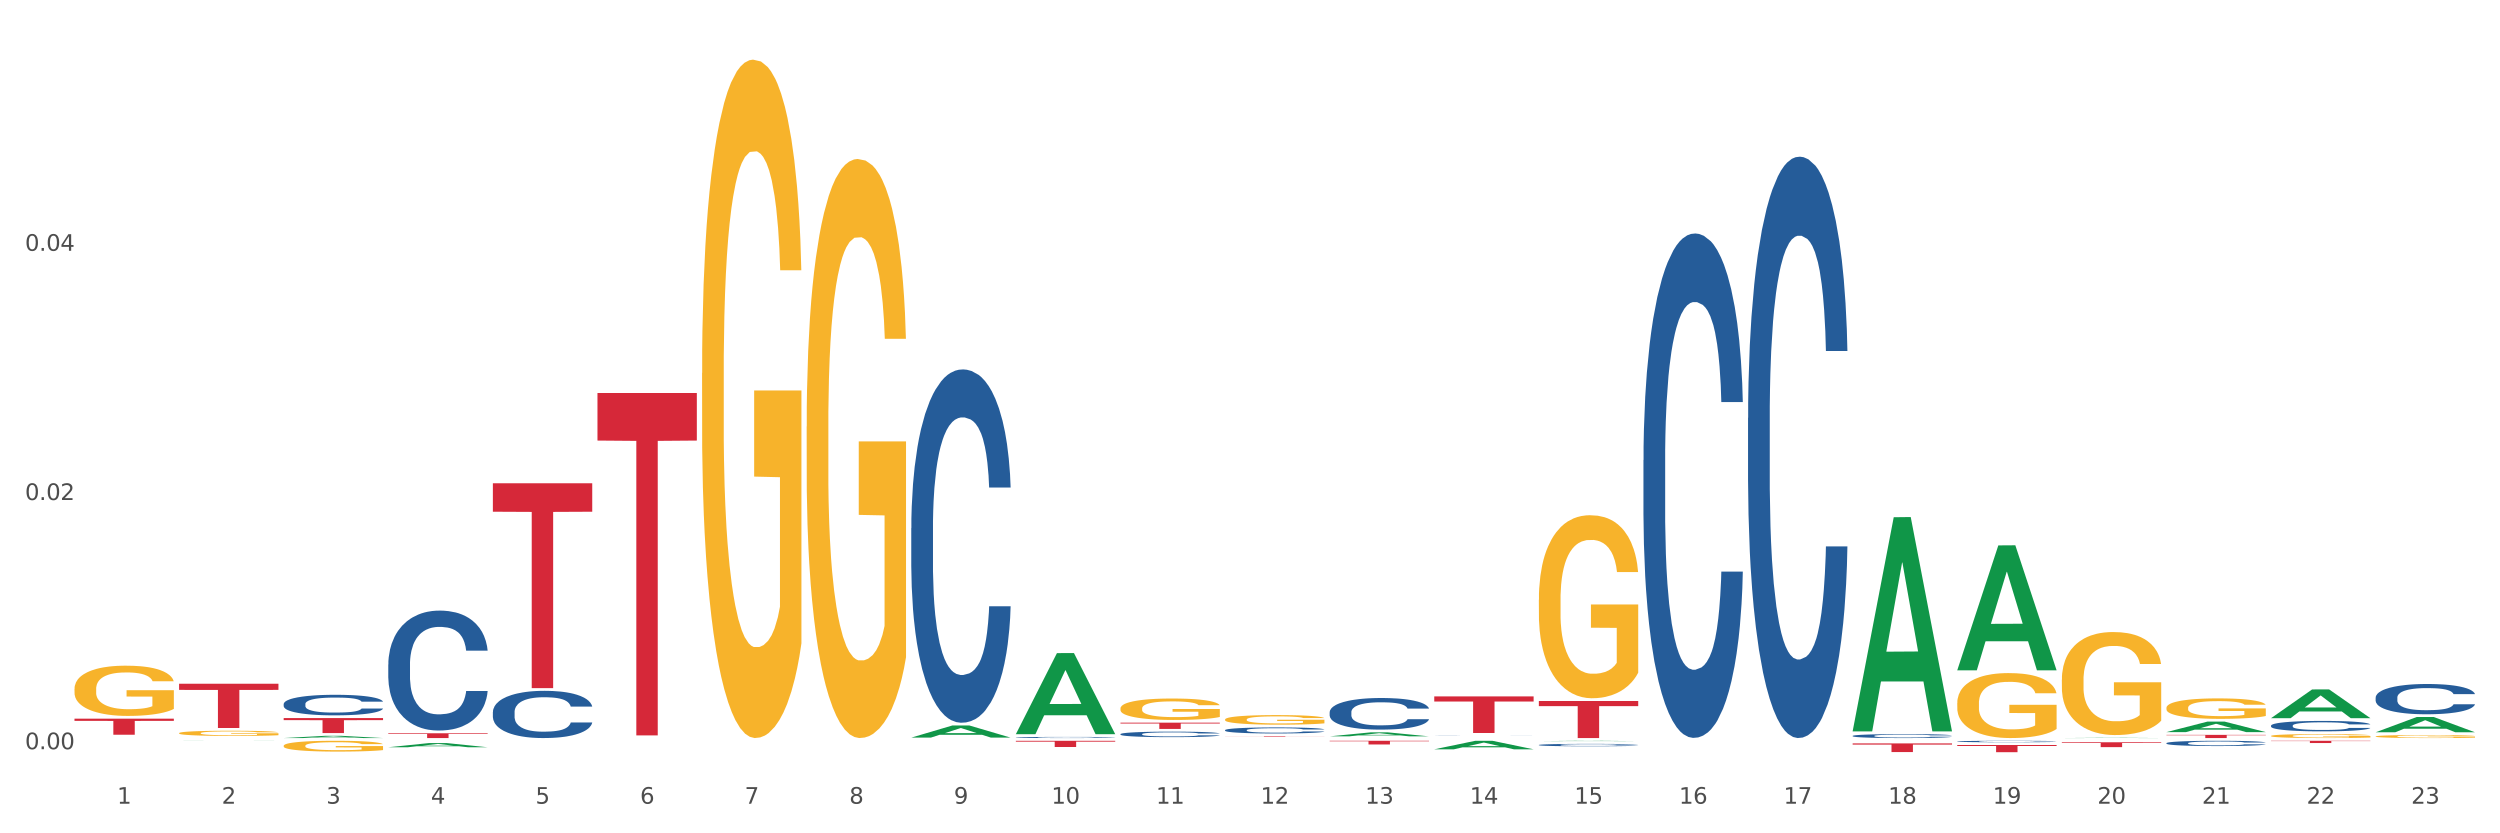 <?xml version="1.0" encoding="utf-8" standalone="no"?>
<!DOCTYPE svg PUBLIC "-//W3C//DTD SVG 1.1//EN"
  "http://www.w3.org/Graphics/SVG/1.1/DTD/svg11.dtd">
<svg xmlns:xlink="http://www.w3.org/1999/xlink" width="1080pt" height="360pt" viewBox="0 0 1080 360" xmlns="http://www.w3.org/2000/svg" version="1.1">
 <rect x="0" y="0" width="1080" height="360" fill="#333333" stroke="none"/>
 <defs>
  <style type="text/css">*{stroke-linejoin: round; stroke-linecap: butt}</style>
 </defs>
 <g id="figure_1">
  <g id="patch_1">
   <path d="M 0 360 
L 1080 360 
L 1080 0 
L 0 0 
z
" style="fill: #ffffff; stroke: #ffffff; stroke-linejoin: miter"/>
  </g>
  <g id="axes_1">
   <g id="matplotlib.axis_1">
    <g id="xtick_1">
     <g id="text_1">
      <!-- 1 -->
      <g style="fill: #4d4d4d" transform="translate(50.584 347.204) scale(0.096 -0.096)">
       <defs>
        <path id="DejaVuSans-31" d="M 794 531 
L 1825 531 
L 1825 4091 
L 703 3866 
L 703 4441 
L 1819 4666 
L 2450 4666 
L 2450 531 
L 3481 531 
L 3481 0 
L 794 0 
L 794 531 
z
" transform="scale(0.016)"/>
       </defs>
       <use xlink:href="#DejaVuSans-31"/>
      </g>
     </g>
    </g>
    <g id="xtick_2">
     <g id="text_2">
      <!-- 2 -->
      <g style="fill: #4d4d4d" transform="translate(95.771 347.204) scale(0.096 -0.096)">
       <defs>
        <path id="DejaVuSans-32" d="M 1228 531 
L 3431 531 
L 3431 0 
L 469 0 
L 469 531 
Q 828 903 1448 1529 
Q 2069 2156 2228 2338 
Q 2531 2678 2651 2914 
Q 2772 3150 2772 3378 
Q 2772 3750 2511 3984 
Q 2250 4219 1831 4219 
Q 1534 4219 1204 4116 
Q 875 4013 500 3803 
L 500 4441 
Q 881 4594 1212 4672 
Q 1544 4750 1819 4750 
Q 2544 4750 2975 4387 
Q 3406 4025 3406 3419 
Q 3406 3131 3298 2873 
Q 3191 2616 2906 2266 
Q 2828 2175 2409 1742 
Q 1991 1309 1228 531 
z
" transform="scale(0.016)"/>
       </defs>
       <use xlink:href="#DejaVuSans-32"/>
      </g>
     </g>
    </g>
    <g id="xtick_3">
     <g id="text_3">
      <!-- 3 -->
      <g style="fill: #4d4d4d" transform="translate(140.957 347.204) scale(0.096 -0.096)">
       <defs>
        <path id="DejaVuSans-33" d="M 2597 2516 
Q 3050 2419 3304 2112 
Q 3559 1806 3559 1356 
Q 3559 666 3084 287 
Q 2609 -91 1734 -91 
Q 1441 -91 1130 -33 
Q 819 25 488 141 
L 488 750 
Q 750 597 1062 519 
Q 1375 441 1716 441 
Q 2309 441 2620 675 
Q 2931 909 2931 1356 
Q 2931 1769 2642 2001 
Q 2353 2234 1838 2234 
L 1294 2234 
L 1294 2753 
L 1863 2753 
Q 2328 2753 2575 2939 
Q 2822 3125 2822 3475 
Q 2822 3834 2567 4026 
Q 2313 4219 1838 4219 
Q 1578 4219 1281 4162 
Q 984 4106 628 3988 
L 628 4550 
Q 988 4650 1302 4700 
Q 1616 4750 1894 4750 
Q 2613 4750 3031 4423 
Q 3450 4097 3450 3541 
Q 3450 3153 3228 2886 
Q 3006 2619 2597 2516 
z
" transform="scale(0.016)"/>
       </defs>
       <use xlink:href="#DejaVuSans-33"/>
      </g>
     </g>
    </g>
    <g id="xtick_4">
     <g id="text_4">
      <!-- 4 -->
      <g style="fill: #4d4d4d" transform="translate(186.143 347.204) scale(0.096 -0.096)">
       <defs>
        <path id="DejaVuSans-34" d="M 2419 4116 
L 825 1625 
L 2419 1625 
L 2419 4116 
z
M 2253 4666 
L 3047 4666 
L 3047 1625 
L 3713 1625 
L 3713 1100 
L 3047 1100 
L 3047 0 
L 2419 0 
L 2419 1100 
L 313 1100 
L 313 1709 
L 2253 4666 
z
" transform="scale(0.016)"/>
       </defs>
       <use xlink:href="#DejaVuSans-34"/>
      </g>
     </g>
    </g>
    <g id="xtick_5">
     <g id="text_5">
      <!-- 5 -->
      <g style="fill: #4d4d4d" transform="translate(231.33 347.204) scale(0.096 -0.096)">
       <defs>
        <path id="DejaVuSans-35" d="M 691 4666 
L 3169 4666 
L 3169 4134 
L 1269 4134 
L 1269 2991 
Q 1406 3038 1543 3061 
Q 1681 3084 1819 3084 
Q 2600 3084 3056 2656 
Q 3513 2228 3513 1497 
Q 3513 744 3044 326 
Q 2575 -91 1722 -91 
Q 1428 -91 1123 -41 
Q 819 9 494 109 
L 494 744 
Q 775 591 1075 516 
Q 1375 441 1709 441 
Q 2250 441 2565 725 
Q 2881 1009 2881 1497 
Q 2881 1984 2565 2268 
Q 2250 2553 1709 2553 
Q 1456 2553 1204 2497 
Q 953 2441 691 2322 
L 691 4666 
z
" transform="scale(0.016)"/>
       </defs>
       <use xlink:href="#DejaVuSans-35"/>
      </g>
     </g>
    </g>
    <g id="xtick_6">
     <g id="text_6">
      <!-- 6 -->
      <g style="fill: #4d4d4d" transform="translate(276.516 347.204) scale(0.096 -0.096)">
       <defs>
        <path id="DejaVuSans-36" d="M 2113 2584 
Q 1688 2584 1439 2293 
Q 1191 2003 1191 1497 
Q 1191 994 1439 701 
Q 1688 409 2113 409 
Q 2538 409 2786 701 
Q 3034 994 3034 1497 
Q 3034 2003 2786 2293 
Q 2538 2584 2113 2584 
z
M 3366 4563 
L 3366 3988 
Q 3128 4100 2886 4159 
Q 2644 4219 2406 4219 
Q 1781 4219 1451 3797 
Q 1122 3375 1075 2522 
Q 1259 2794 1537 2939 
Q 1816 3084 2150 3084 
Q 2853 3084 3261 2657 
Q 3669 2231 3669 1497 
Q 3669 778 3244 343 
Q 2819 -91 2113 -91 
Q 1303 -91 875 529 
Q 447 1150 447 2328 
Q 447 3434 972 4092 
Q 1497 4750 2381 4750 
Q 2619 4750 2861 4703 
Q 3103 4656 3366 4563 
z
" transform="scale(0.016)"/>
       </defs>
       <use xlink:href="#DejaVuSans-36"/>
      </g>
     </g>
    </g>
    <g id="xtick_7">
     <g id="text_7">
      <!-- 7 -->
      <g style="fill: #4d4d4d" transform="translate(321.702 347.204) scale(0.096 -0.096)">
       <defs>
        <path id="DejaVuSans-37" d="M 525 4666 
L 3525 4666 
L 3525 4397 
L 1831 0 
L 1172 0 
L 2766 4134 
L 525 4134 
L 525 4666 
z
" transform="scale(0.016)"/>
       </defs>
       <use xlink:href="#DejaVuSans-37"/>
      </g>
     </g>
    </g>
    <g id="xtick_8">
     <g id="text_8">
      <!-- 8 -->
      <g style="fill: #4d4d4d" transform="translate(366.888 347.204) scale(0.096 -0.096)">
       <defs>
        <path id="DejaVuSans-38" d="M 2034 2216 
Q 1584 2216 1326 1975 
Q 1069 1734 1069 1313 
Q 1069 891 1326 650 
Q 1584 409 2034 409 
Q 2484 409 2743 651 
Q 3003 894 3003 1313 
Q 3003 1734 2745 1975 
Q 2488 2216 2034 2216 
z
M 1403 2484 
Q 997 2584 770 2862 
Q 544 3141 544 3541 
Q 544 4100 942 4425 
Q 1341 4750 2034 4750 
Q 2731 4750 3128 4425 
Q 3525 4100 3525 3541 
Q 3525 3141 3298 2862 
Q 3072 2584 2669 2484 
Q 3125 2378 3379 2068 
Q 3634 1759 3634 1313 
Q 3634 634 3220 271 
Q 2806 -91 2034 -91 
Q 1263 -91 848 271 
Q 434 634 434 1313 
Q 434 1759 690 2068 
Q 947 2378 1403 2484 
z
M 1172 3481 
Q 1172 3119 1398 2916 
Q 1625 2713 2034 2713 
Q 2441 2713 2670 2916 
Q 2900 3119 2900 3481 
Q 2900 3844 2670 4047 
Q 2441 4250 2034 4250 
Q 1625 4250 1398 4047 
Q 1172 3844 1172 3481 
z
" transform="scale(0.016)"/>
       </defs>
       <use xlink:href="#DejaVuSans-38"/>
      </g>
     </g>
    </g>
    <g id="xtick_9">
     <g id="text_9">
      <!-- 9 -->
      <g style="fill: #4d4d4d" transform="translate(412.075 347.204) scale(0.096 -0.096)">
       <defs>
        <path id="DejaVuSans-39" d="M 703 97 
L 703 672 
Q 941 559 1184 500 
Q 1428 441 1663 441 
Q 2288 441 2617 861 
Q 2947 1281 2994 2138 
Q 2813 1869 2534 1725 
Q 2256 1581 1919 1581 
Q 1219 1581 811 2004 
Q 403 2428 403 3163 
Q 403 3881 828 4315 
Q 1253 4750 1959 4750 
Q 2769 4750 3195 4129 
Q 3622 3509 3622 2328 
Q 3622 1225 3098 567 
Q 2575 -91 1691 -91 
Q 1453 -91 1209 -44 
Q 966 3 703 97 
z
M 1959 2075 
Q 2384 2075 2632 2365 
Q 2881 2656 2881 3163 
Q 2881 3666 2632 3958 
Q 2384 4250 1959 4250 
Q 1534 4250 1286 3958 
Q 1038 3666 1038 3163 
Q 1038 2656 1286 2365 
Q 1534 2075 1959 2075 
z
" transform="scale(0.016)"/>
       </defs>
       <use xlink:href="#DejaVuSans-39"/>
      </g>
     </g>
    </g>
    <g id="xtick_10">
     <g id="text_10">
      <!-- 10 -->
      <g style="fill: #4d4d4d" transform="translate(454.207 347.204) scale(0.096 -0.096)">
       <defs>
        <path id="DejaVuSans-30" d="M 2034 4250 
Q 1547 4250 1301 3770 
Q 1056 3291 1056 2328 
Q 1056 1369 1301 889 
Q 1547 409 2034 409 
Q 2525 409 2770 889 
Q 3016 1369 3016 2328 
Q 3016 3291 2770 3770 
Q 2525 4250 2034 4250 
z
M 2034 4750 
Q 2819 4750 3233 4129 
Q 3647 3509 3647 2328 
Q 3647 1150 3233 529 
Q 2819 -91 2034 -91 
Q 1250 -91 836 529 
Q 422 1150 422 2328 
Q 422 3509 836 4129 
Q 1250 4750 2034 4750 
z
" transform="scale(0.016)"/>
       </defs>
       <use xlink:href="#DejaVuSans-31"/>
       <use xlink:href="#DejaVuSans-30" transform="translate(63.623 0)"/>
      </g>
     </g>
    </g>
    <g id="xtick_11">
     <g id="text_11">
      <!-- 11 -->
      <g style="fill: #4d4d4d" transform="translate(499.393 347.204) scale(0.096 -0.096)">
       <use xlink:href="#DejaVuSans-31"/>
       <use xlink:href="#DejaVuSans-31" transform="translate(63.623 0)"/>
      </g>
     </g>
    </g>
    <g id="xtick_12">
     <g id="text_12">
      <!-- 12 -->
      <g style="fill: #4d4d4d" transform="translate(544.58 347.204) scale(0.096 -0.096)">
       <use xlink:href="#DejaVuSans-31"/>
       <use xlink:href="#DejaVuSans-32" transform="translate(63.623 0)"/>
      </g>
     </g>
    </g>
    <g id="xtick_13">
     <g id="text_13">
      <!-- 13 -->
      <g style="fill: #4d4d4d" transform="translate(589.766 347.204) scale(0.096 -0.096)">
       <use xlink:href="#DejaVuSans-31"/>
       <use xlink:href="#DejaVuSans-33" transform="translate(63.623 0)"/>
      </g>
     </g>
    </g>
    <g id="xtick_14">
     <g id="text_14">
      <!-- 14 -->
      <g style="fill: #4d4d4d" transform="translate(634.952 347.204) scale(0.096 -0.096)">
       <use xlink:href="#DejaVuSans-31"/>
       <use xlink:href="#DejaVuSans-34" transform="translate(63.623 0)"/>
      </g>
     </g>
    </g>
    <g id="xtick_15">
     <g id="text_15">
      <!-- 15 -->
      <g style="fill: #4d4d4d" transform="translate(680.138 347.204) scale(0.096 -0.096)">
       <use xlink:href="#DejaVuSans-31"/>
       <use xlink:href="#DejaVuSans-35" transform="translate(63.623 0)"/>
      </g>
     </g>
    </g>
    <g id="xtick_16">
     <g id="text_16">
      <!-- 16 -->
      <g style="fill: #4d4d4d" transform="translate(725.325 347.204) scale(0.096 -0.096)">
       <use xlink:href="#DejaVuSans-31"/>
       <use xlink:href="#DejaVuSans-36" transform="translate(63.623 0)"/>
      </g>
     </g>
    </g>
    <g id="xtick_17">
     <g id="text_17">
      <!-- 17 -->
      <g style="fill: #4d4d4d" transform="translate(770.511 347.204) scale(0.096 -0.096)">
       <use xlink:href="#DejaVuSans-31"/>
       <use xlink:href="#DejaVuSans-37" transform="translate(63.623 0)"/>
      </g>
     </g>
    </g>
    <g id="xtick_18">
     <g id="text_18">
      <!-- 18 -->
      <g style="fill: #4d4d4d" transform="translate(815.697 347.204) scale(0.096 -0.096)">
       <use xlink:href="#DejaVuSans-31"/>
       <use xlink:href="#DejaVuSans-38" transform="translate(63.623 0)"/>
      </g>
     </g>
    </g>
    <g id="xtick_19">
     <g id="text_19">
      <!-- 19 -->
      <g style="fill: #4d4d4d" transform="translate(860.883 347.204) scale(0.096 -0.096)">
       <use xlink:href="#DejaVuSans-31"/>
       <use xlink:href="#DejaVuSans-39" transform="translate(63.623 0)"/>
      </g>
     </g>
    </g>
    <g id="xtick_20">
     <g id="text_20">
      <!-- 20 -->
      <g style="fill: #4d4d4d" transform="translate(906.07 347.204) scale(0.096 -0.096)">
       <use xlink:href="#DejaVuSans-32"/>
       <use xlink:href="#DejaVuSans-30" transform="translate(63.623 0)"/>
      </g>
     </g>
    </g>
    <g id="xtick_21">
     <g id="text_21">
      <!-- 21 -->
      <g style="fill: #4d4d4d" transform="translate(951.256 347.204) scale(0.096 -0.096)">
       <use xlink:href="#DejaVuSans-32"/>
       <use xlink:href="#DejaVuSans-31" transform="translate(63.623 0)"/>
      </g>
     </g>
    </g>
    <g id="xtick_22">
     <g id="text_22">
      <!-- 22 -->
      <g style="fill: #4d4d4d" transform="translate(996.442 347.204) scale(0.096 -0.096)">
       <use xlink:href="#DejaVuSans-32"/>
       <use xlink:href="#DejaVuSans-32" transform="translate(63.623 0)"/>
      </g>
     </g>
    </g>
    <g id="xtick_23">
     <g id="text_23">
      <!-- 23 -->
      <g style="fill: #4d4d4d" transform="translate(1041.629 347.204) scale(0.096 -0.096)">
       <use xlink:href="#DejaVuSans-32"/>
       <use xlink:href="#DejaVuSans-33" transform="translate(63.623 0)"/>
      </g>
     </g>
    </g>
    <g id="xtick_24"/>
    <g id="xtick_25"/>
    <g id="xtick_26"/>
    <g id="xtick_27"/>
    <g id="xtick_28"/>
    <g id="xtick_29"/>
    <g id="xtick_30"/>
    <g id="xtick_31"/>
    <g id="xtick_32"/>
    <g id="xtick_33"/>
    <g id="xtick_34"/>
    <g id="xtick_35"/>
    <g id="xtick_36"/>
    <g id="xtick_37"/>
    <g id="xtick_38"/>
    <g id="xtick_39"/>
    <g id="xtick_40"/>
    <g id="xtick_41"/>
    <g id="xtick_42"/>
    <g id="xtick_43"/>
    <g id="xtick_44"/>
    <g id="xtick_45"/>
   </g>
   <g id="matplotlib.axis_2">
    <g id="ytick_1">
     <g id="text_24">
      <!-- 0.00 -->
      <g style="fill: #4d4d4d" transform="translate(10.8 323.663) scale(0.096 -0.096)">
       <defs>
        <path id="DejaVuSans-2e" d="M 684 794 
L 1344 794 
L 1344 0 
L 684 0 
L 684 794 
z
" transform="scale(0.016)"/>
       </defs>
       <use xlink:href="#DejaVuSans-30"/>
       <use xlink:href="#DejaVuSans-2e" transform="translate(63.623 0)"/>
       <use xlink:href="#DejaVuSans-30" transform="translate(95.41 0)"/>
       <use xlink:href="#DejaVuSans-30" transform="translate(159.033 0)"/>
      </g>
     </g>
    </g>
    <g id="ytick_2">
     <g id="text_25">
      <!-- 0.02 -->
      <g style="fill: #4d4d4d" transform="translate(10.8 216.003) scale(0.096 -0.096)">
       <use xlink:href="#DejaVuSans-30"/>
       <use xlink:href="#DejaVuSans-2e" transform="translate(63.623 0)"/>
       <use xlink:href="#DejaVuSans-30" transform="translate(95.41 0)"/>
       <use xlink:href="#DejaVuSans-32" transform="translate(159.033 0)"/>
      </g>
     </g>
    </g>
    <g id="ytick_3">
     <g id="text_26">
      <!-- 0.04 -->
      <g style="fill: #4d4d4d" transform="translate(10.8 108.343) scale(0.096 -0.096)">
       <use xlink:href="#DejaVuSans-30"/>
       <use xlink:href="#DejaVuSans-2e" transform="translate(63.623 0)"/>
       <use xlink:href="#DejaVuSans-30" transform="translate(95.41 0)"/>
       <use xlink:href="#DejaVuSans-34" transform="translate(159.033 0)"/>
      </g>
     </g>
    </g>
    <g id="ytick_4"/>
    <g id="ytick_5"/>
    <g id="ytick_6"/>
   </g>
   <g id="PolyCollection_1">
    <path d="M 77.361 320.043 
L 77.406 320.043 
L 95.107 320.016 
L 102.454 320.016 
L 120.288 320.043 
L 111.791 320.043 
L 107.941 320.037 
L 89.664 320.037 
L 89.531 320.037 
L 85.814 320.043 
L 77.361 320.043 
L 77.361 320.043 
L 91.965 320.033 
L 105.64 320.033 
L 98.869 320.022 
L 98.781 320.022 
L 98.692 320.022 
L 91.921 320.033 
L 91.965 320.033 
L 77.361 320.043 
z
" clip-path="url(#p0e4309dc84)" style="fill: #109648"/>
    <path d="M 800.342 321.14 
L 843.269 321.14 
L 843.269 321.663 
L 826.383 321.667 
L 826.383 324.903 
L 817.126 324.903 
L 817.126 321.667 
L 800.342 321.663 
L 800.342 321.144 
L 800.342 321.14 
z
" clip-path="url(#p0e4309dc84)" style="fill: #d62839"/>
    <path d="M 845.528 321.841 
L 888.455 321.841 
L 888.455 322.273 
L 871.569 322.276 
L 871.569 324.95 
L 862.312 324.95 
L 862.312 322.276 
L 845.528 322.273 
L 845.528 321.844 
L 845.528 321.841 
z
" clip-path="url(#p0e4309dc84)" style="fill: #d62839"/>
    <path d="M 1026.273 301.362 
L 1026.324 301.35 
L 1026.324 301.016 
L 1026.476 300.562 
L 1027.034 299.726 
L 1027.745 299.093 
L 1028.962 298.352 
L 1029.622 298.042 
L 1030.485 297.695 
L 1032.26 297.134 
L 1034.29 296.656 
L 1035.711 296.393 
L 1036.776 296.226 
L 1039.161 295.928 
L 1040.531 295.796 
L 1041.952 295.689 
L 1043.17 295.617 
L 1045.199 295.533 
L 1046.823 295.498 
L 1048.701 295.486 
L 1050.274 295.498 
L 1052.354 295.545 
L 1055.398 295.689 
L 1056.565 295.772 
L 1058.138 295.916 
L 1059.762 296.107 
L 1061.081 296.298 
L 1062.604 296.573 
L 1064.177 296.931 
L 1065.699 297.385 
L 1066.764 297.803 
L 1067.627 298.245 
L 1068.388 298.782 
L 1068.946 299.368 
L 1069.2 299.857 
L 1059.914 299.857 
L 1059.661 299.415 
L 1059.153 298.938 
L 1058.646 298.615 
L 1058.088 298.352 
L 1057.225 298.054 
L 1056.464 297.863 
L 1055.195 297.636 
L 1054.028 297.492 
L 1053.064 297.409 
L 1051.897 297.337 
L 1049.411 297.265 
L 1047.635 297.265 
L 1046.519 297.289 
L 1045.149 297.349 
L 1043.982 297.433 
L 1042.612 297.576 
L 1041.546 297.731 
L 1040.481 297.934 
L 1039.872 298.078 
L 1038.958 298.34 
L 1038.349 298.555 
L 1037.538 298.926 
L 1037.081 299.188 
L 1036.269 299.869 
L 1035.914 300.371 
L 1035.762 300.717 
L 1035.66 301.099 
L 1035.66 302.963 
L 1035.965 303.799 
L 1036.218 304.157 
L 1036.624 304.563 
L 1037.385 305.089 
L 1038.502 305.602 
L 1039.669 305.973 
L 1040.633 306.2 
L 1041.546 306.367 
L 1042.459 306.498 
L 1043.576 306.618 
L 1044.489 306.689 
L 1045.859 306.761 
L 1047.483 306.797 
L 1048.751 306.797 
L 1051.339 306.737 
L 1052.506 306.677 
L 1053.622 306.594 
L 1054.84 306.462 
L 1055.804 306.319 
L 1056.363 306.212 
L 1057.276 305.985 
L 1057.986 305.746 
L 1058.595 305.471 
L 1059.001 305.232 
L 1059.458 304.874 
L 1059.813 304.468 
L 1059.914 304.253 
L 1069.2 304.253 
L 1068.997 304.683 
L 1068.642 305.101 
L 1067.931 305.662 
L 1067.373 305.985 
L 1066.511 306.379 
L 1065.597 306.713 
L 1064.329 307.083 
L 1063.162 307.358 
L 1061.944 307.597 
L 1060.625 307.812 
L 1058.24 308.111 
L 1057.377 308.194 
L 1055.551 308.338 
L 1054.13 308.421 
L 1052.05 308.505 
L 1049.918 308.553 
L 1047.686 308.564 
L 1045.707 308.541 
L 1043.525 308.469 
L 1042.155 308.397 
L 1040.633 308.29 
L 1038.857 308.123 
L 1037.182 307.92 
L 1035.609 307.681 
L 1034.138 307.406 
L 1032.768 307.095 
L 1030.992 306.582 
L 1029.673 306.08 
L 1028.709 305.614 
L 1028.049 305.22 
L 1027.389 304.718 
L 1027.034 304.372 
L 1026.476 303.536 
L 1026.273 302.76 
L 1026.273 301.362 
z
" clip-path="url(#p0e4309dc84)" style="fill: #255c99"/>
    <path d="M 981.087 313.464 
L 981.138 313.46 
L 981.138 313.344 
L 981.29 313.188 
L 981.848 312.899 
L 982.558 312.68 
L 983.776 312.425 
L 984.436 312.318 
L 985.298 312.198 
L 987.074 312.004 
L 989.104 311.839 
L 990.525 311.749 
L 991.59 311.691 
L 993.975 311.588 
L 995.345 311.543 
L 996.766 311.506 
L 997.984 311.481 
L 1000.013 311.452 
L 1001.637 311.44 
L 1003.514 311.435 
L 1005.087 311.44 
L 1007.168 311.456 
L 1010.212 311.506 
L 1011.379 311.534 
L 1012.952 311.584 
L 1014.576 311.65 
L 1015.895 311.716 
L 1017.417 311.811 
L 1018.99 311.934 
L 1020.513 312.091 
L 1021.578 312.235 
L 1022.441 312.388 
L 1023.202 312.573 
L 1023.76 312.775 
L 1024.014 312.944 
L 1014.728 312.944 
L 1014.474 312.792 
L 1013.967 312.627 
L 1013.46 312.516 
L 1012.901 312.425 
L 1012.039 312.322 
L 1011.278 312.256 
L 1010.009 312.178 
L 1008.842 312.128 
L 1007.878 312.099 
L 1006.711 312.074 
L 1004.225 312.05 
L 1002.449 312.05 
L 1001.332 312.058 
L 999.962 312.079 
L 998.795 312.107 
L 997.425 312.157 
L 996.36 312.21 
L 995.294 312.281 
L 994.685 312.33 
L 993.772 312.421 
L 993.163 312.495 
L 992.351 312.623 
L 991.895 312.713 
L 991.083 312.948 
L 990.728 313.122 
L 990.575 313.241 
L 990.474 313.373 
L 990.474 314.016 
L 990.778 314.305 
L 991.032 314.428 
L 991.438 314.569 
L 992.199 314.75 
L 993.315 314.927 
L 994.482 315.055 
L 995.446 315.133 
L 996.36 315.191 
L 997.273 315.236 
L 998.389 315.278 
L 999.303 315.302 
L 1000.673 315.327 
L 1002.297 315.34 
L 1003.565 315.34 
L 1006.153 315.319 
L 1007.32 315.298 
L 1008.436 315.269 
L 1009.654 315.224 
L 1010.618 315.175 
L 1011.176 315.138 
L 1012.09 315.059 
L 1012.8 314.977 
L 1013.409 314.882 
L 1013.815 314.799 
L 1014.271 314.676 
L 1014.627 314.536 
L 1014.728 314.461 
L 1024.014 314.461 
L 1023.811 314.61 
L 1023.456 314.754 
L 1022.745 314.948 
L 1022.187 315.059 
L 1021.324 315.195 
L 1020.411 315.311 
L 1019.143 315.438 
L 1017.976 315.533 
L 1016.758 315.616 
L 1015.438 315.69 
L 1013.054 315.793 
L 1012.191 315.822 
L 1010.364 315.871 
L 1008.944 315.9 
L 1006.863 315.929 
L 1004.732 315.946 
L 1002.5 315.95 
L 1000.521 315.941 
L 998.339 315.917 
L 996.969 315.892 
L 995.446 315.855 
L 993.671 315.797 
L 991.996 315.727 
L 990.423 315.645 
L 988.952 315.55 
L 987.582 315.443 
L 985.806 315.265 
L 984.486 315.092 
L 983.522 314.931 
L 982.863 314.795 
L 982.203 314.622 
L 981.848 314.503 
L 981.29 314.214 
L 981.087 313.946 
L 981.087 313.464 
z
" clip-path="url(#p0e4309dc84)" style="fill: #255c99"/>
    <path d="M 935.9 321.039 
L 935.951 321.037 
L 935.951 320.979 
L 936.103 320.9 
L 936.662 320.754 
L 937.372 320.644 
L 938.59 320.515 
L 939.249 320.461 
L 940.112 320.401 
L 941.888 320.303 
L 943.918 320.22 
L 945.338 320.174 
L 946.404 320.145 
L 948.789 320.093 
L 950.159 320.07 
L 951.579 320.051 
L 952.797 320.039 
L 954.827 320.024 
L 956.451 320.018 
L 958.328 320.016 
L 959.901 320.018 
L 961.981 320.027 
L 965.026 320.051 
L 966.193 320.066 
L 967.766 320.091 
L 969.39 320.124 
L 970.709 320.157 
L 972.231 320.205 
L 973.804 320.268 
L 975.326 320.347 
L 976.392 320.419 
L 977.254 320.496 
L 978.016 320.59 
L 978.574 320.692 
L 978.827 320.777 
L 969.542 320.777 
L 969.288 320.7 
L 968.781 320.617 
L 968.273 320.561 
L 967.715 320.515 
L 966.853 320.463 
L 966.091 320.43 
L 964.823 320.39 
L 963.656 320.365 
L 962.692 320.351 
L 961.525 320.338 
L 959.038 320.326 
L 957.262 320.326 
L 956.146 320.33 
L 954.776 320.34 
L 953.609 320.355 
L 952.239 320.38 
L 951.174 320.407 
L 950.108 320.442 
L 949.499 320.467 
L 948.586 320.513 
L 947.977 320.55 
L 947.165 320.615 
L 946.708 320.661 
L 945.896 320.779 
L 945.541 320.866 
L 945.389 320.927 
L 945.288 320.993 
L 945.288 321.317 
L 945.592 321.463 
L 945.846 321.525 
L 946.252 321.596 
L 947.013 321.687 
L 948.129 321.777 
L 949.296 321.841 
L 950.26 321.881 
L 951.174 321.91 
L 952.087 321.933 
L 953.203 321.953 
L 954.117 321.966 
L 955.487 321.978 
L 957.11 321.985 
L 958.379 321.985 
L 960.967 321.974 
L 962.134 321.964 
L 963.25 321.949 
L 964.468 321.926 
L 965.432 321.902 
L 965.99 321.883 
L 966.903 321.843 
L 967.614 321.802 
L 968.223 321.754 
L 968.628 321.712 
L 969.085 321.65 
L 969.44 321.579 
L 969.542 321.542 
L 978.827 321.542 
L 978.624 321.617 
L 978.269 321.689 
L 977.559 321.787 
L 977.001 321.843 
L 976.138 321.912 
L 975.225 321.97 
L 973.956 322.035 
L 972.789 322.082 
L 971.571 322.124 
L 970.252 322.161 
L 967.867 322.213 
L 967.005 322.228 
L 965.178 322.253 
L 963.757 322.267 
L 961.677 322.282 
L 959.546 322.29 
L 957.313 322.292 
L 955.334 322.288 
L 953.152 322.276 
L 951.782 322.263 
L 950.26 322.245 
L 948.484 322.215 
L 946.81 322.18 
L 945.237 322.138 
L 943.765 322.091 
L 942.395 322.037 
L 940.619 321.947 
L 939.3 321.86 
L 938.336 321.779 
L 937.676 321.71 
L 937.017 321.623 
L 936.662 321.563 
L 936.103 321.417 
L 935.9 321.282 
L 935.9 321.039 
z
" clip-path="url(#p0e4309dc84)" style="fill: #255c99"/>
    <path d="M 845.528 320.307 
L 845.579 320.306 
L 845.579 320.29 
L 845.731 320.267 
L 846.289 320.226 
L 846.999 320.195 
L 848.217 320.158 
L 848.877 320.143 
L 849.739 320.126 
L 851.515 320.098 
L 853.545 320.074 
L 854.966 320.061 
L 856.031 320.053 
L 858.416 320.038 
L 859.786 320.031 
L 861.207 320.026 
L 862.425 320.023 
L 864.454 320.018 
L 866.078 320.017 
L 867.956 320.016 
L 869.528 320.017 
L 871.609 320.019 
L 874.653 320.026 
L 875.82 320.03 
L 877.393 320.037 
L 879.017 320.047 
L 880.336 320.056 
L 881.859 320.07 
L 883.432 320.088 
L 884.954 320.11 
L 886.019 320.131 
L 886.882 320.153 
L 887.643 320.179 
L 888.201 320.208 
L 888.455 320.233 
L 879.169 320.233 
L 878.916 320.211 
L 878.408 320.187 
L 877.901 320.171 
L 877.343 320.158 
L 876.48 320.143 
L 875.719 320.134 
L 874.45 320.123 
L 873.283 320.115 
L 872.319 320.111 
L 871.152 320.108 
L 868.666 320.104 
L 866.89 320.104 
L 865.774 320.105 
L 864.404 320.108 
L 863.237 320.113 
L 861.867 320.12 
L 860.801 320.127 
L 859.735 320.137 
L 859.127 320.144 
L 858.213 320.157 
L 857.604 320.168 
L 856.792 320.186 
L 856.336 320.199 
L 855.524 320.233 
L 855.169 320.258 
L 855.017 320.275 
L 854.915 320.294 
L 854.915 320.386 
L 855.219 320.428 
L 855.473 320.445 
L 855.879 320.466 
L 856.64 320.492 
L 857.757 320.517 
L 858.924 320.535 
L 859.888 320.547 
L 860.801 320.555 
L 861.714 320.561 
L 862.831 320.567 
L 863.744 320.571 
L 865.114 320.574 
L 866.738 320.576 
L 868.006 320.576 
L 870.594 320.573 
L 871.761 320.57 
L 872.877 320.566 
L 874.095 320.56 
L 875.059 320.552 
L 875.617 320.547 
L 876.531 320.536 
L 877.241 320.524 
L 877.85 320.51 
L 878.256 320.499 
L 878.713 320.481 
L 879.068 320.461 
L 879.169 320.45 
L 888.455 320.45 
L 888.252 320.471 
L 887.897 320.492 
L 887.186 320.52 
L 886.628 320.536 
L 885.766 320.555 
L 884.852 320.572 
L 883.584 320.59 
L 882.417 320.604 
L 881.199 320.616 
L 879.88 320.626 
L 877.495 320.641 
L 876.632 320.645 
L 874.806 320.652 
L 873.385 320.657 
L 871.304 320.661 
L 869.173 320.663 
L 866.941 320.664 
L 864.962 320.662 
L 862.78 320.659 
L 861.41 320.655 
L 859.888 320.65 
L 858.112 320.642 
L 856.437 320.632 
L 854.864 320.62 
L 853.393 320.606 
L 852.023 320.591 
L 850.247 320.565 
L 848.928 320.541 
L 847.964 320.518 
L 847.304 320.498 
L 846.644 320.473 
L 846.289 320.456 
L 845.731 320.415 
L 845.528 320.376 
L 845.528 320.307 
z
" clip-path="url(#p0e4309dc84)" style="fill: #255c99"/>
    <path d="M 800.342 317.899 
L 800.392 317.897 
L 800.392 317.854 
L 800.545 317.794 
L 801.103 317.685 
L 801.813 317.603 
L 803.031 317.506 
L 803.691 317.465 
L 804.553 317.42 
L 806.329 317.347 
L 808.359 317.285 
L 809.78 317.25 
L 810.845 317.228 
L 813.23 317.189 
L 814.6 317.172 
L 816.021 317.158 
L 817.238 317.149 
L 819.268 317.138 
L 820.892 317.133 
L 822.769 317.132 
L 824.342 317.133 
L 826.423 317.14 
L 829.467 317.158 
L 830.634 317.169 
L 832.207 317.188 
L 833.831 317.213 
L 835.15 317.238 
L 836.672 317.274 
L 838.245 317.32 
L 839.767 317.38 
L 840.833 317.434 
L 841.696 317.492 
L 842.457 317.562 
L 843.015 317.638 
L 843.269 317.702 
L 833.983 317.702 
L 833.729 317.645 
L 833.222 317.582 
L 832.714 317.54 
L 832.156 317.506 
L 831.294 317.467 
L 830.533 317.442 
L 829.264 317.412 
L 828.097 317.394 
L 827.133 317.383 
L 825.966 317.373 
L 823.48 317.364 
L 821.704 317.364 
L 820.587 317.367 
L 819.217 317.375 
L 818.05 317.386 
L 816.68 317.405 
L 815.615 317.425 
L 814.549 317.451 
L 813.94 317.47 
L 813.027 317.504 
L 812.418 317.532 
L 811.606 317.581 
L 811.15 317.615 
L 810.338 317.704 
L 809.982 317.769 
L 809.83 317.815 
L 809.729 317.865 
L 809.729 318.108 
L 810.033 318.217 
L 810.287 318.264 
L 810.693 318.317 
L 811.454 318.385 
L 812.57 318.452 
L 813.737 318.501 
L 814.701 318.53 
L 815.615 318.552 
L 816.528 318.569 
L 817.644 318.585 
L 818.558 318.594 
L 819.928 318.604 
L 821.551 318.608 
L 822.82 318.608 
L 825.408 318.601 
L 826.575 318.593 
L 827.691 318.582 
L 828.909 318.565 
L 829.873 318.546 
L 830.431 318.532 
L 831.344 318.502 
L 832.055 318.471 
L 832.664 318.435 
L 833.07 318.404 
L 833.526 318.357 
L 833.882 318.304 
L 833.983 318.276 
L 843.269 318.276 
L 843.066 318.332 
L 842.71 318.387 
L 842 318.46 
L 841.442 318.502 
L 840.579 318.554 
L 839.666 318.597 
L 838.397 318.646 
L 837.23 318.682 
L 836.013 318.713 
L 834.693 318.741 
L 832.309 318.78 
L 831.446 318.791 
L 829.619 318.809 
L 828.199 318.82 
L 826.118 318.831 
L 823.987 318.838 
L 821.754 318.839 
L 819.776 318.836 
L 817.594 318.827 
L 816.224 318.817 
L 814.701 318.803 
L 812.925 318.781 
L 811.251 318.755 
L 809.678 318.724 
L 808.207 318.688 
L 806.837 318.647 
L 805.061 318.58 
L 803.741 318.515 
L 802.777 318.454 
L 802.118 318.403 
L 801.458 318.337 
L 801.103 318.292 
L 800.545 318.183 
L 800.342 318.081 
L 800.342 317.899 
z
" clip-path="url(#p0e4309dc84)" style="fill: #255c99"/>
    <path d="M 755.155 180.533 
L 755.206 180.303 
L 755.206 173.881 
L 755.358 165.165 
L 755.917 149.11 
L 756.627 136.953 
L 757.845 122.733 
L 758.504 116.769 
L 759.367 110.118 
L 761.143 99.338 
L 763.172 90.163 
L 764.593 85.117 
L 765.659 81.906 
L 768.044 76.172 
L 769.414 73.649 
L 770.834 71.585 
L 772.052 70.208 
L 774.082 68.603 
L 775.706 67.915 
L 777.583 67.685 
L 779.156 67.915 
L 781.236 68.832 
L 784.281 71.585 
L 785.448 73.19 
L 787.021 75.942 
L 788.645 79.612 
L 789.964 83.282 
L 791.486 88.557 
L 793.059 95.438 
L 794.581 104.154 
L 795.647 112.182 
L 796.509 120.668 
L 797.27 130.99 
L 797.829 142.229 
L 798.082 151.633 
L 788.797 151.633 
L 788.543 143.146 
L 788.036 133.972 
L 787.528 127.779 
L 786.97 122.733 
L 786.107 116.999 
L 785.346 113.329 
L 784.078 108.971 
L 782.911 106.219 
L 781.947 104.613 
L 780.78 103.237 
L 778.293 101.861 
L 776.517 101.861 
L 775.401 102.319 
L 774.031 103.466 
L 772.864 105.072 
L 771.494 107.824 
L 770.428 110.806 
L 769.363 114.705 
L 768.754 117.457 
L 767.841 122.503 
L 767.232 126.632 
L 766.42 133.742 
L 765.963 138.788 
L 765.151 151.862 
L 764.796 161.495 
L 764.644 168.147 
L 764.542 175.487 
L 764.542 211.267 
L 764.847 227.323 
L 765.101 234.204 
L 765.507 242.002 
L 766.268 252.094 
L 767.384 261.957 
L 768.551 269.067 
L 769.515 273.425 
L 770.428 276.636 
L 771.342 279.159 
L 772.458 281.453 
L 773.371 282.829 
L 774.741 284.205 
L 776.365 284.893 
L 777.634 284.893 
L 780.221 283.746 
L 781.389 282.6 
L 782.505 280.994 
L 783.723 278.471 
L 784.687 275.719 
L 785.245 273.654 
L 786.158 269.296 
L 786.869 264.709 
L 787.477 259.434 
L 787.883 254.846 
L 788.34 247.966 
L 788.695 240.167 
L 788.797 236.039 
L 798.082 236.039 
L 797.879 244.296 
L 797.524 252.323 
L 796.814 263.104 
L 796.256 269.296 
L 795.393 276.865 
L 794.48 283.288 
L 793.211 290.398 
L 792.044 295.673 
L 790.826 300.261 
L 789.507 304.389 
L 787.122 310.123 
L 786.26 311.729 
L 784.433 314.481 
L 783.012 316.087 
L 780.932 317.692 
L 778.801 318.61 
L 776.568 318.839 
L 774.589 318.38 
L 772.407 317.004 
L 771.037 315.628 
L 769.515 313.564 
L 767.739 310.353 
L 766.065 306.453 
L 764.492 301.866 
L 763.02 296.591 
L 761.65 290.627 
L 759.874 280.765 
L 758.555 271.131 
L 757.591 262.186 
L 756.931 254.617 
L 756.272 244.984 
L 755.917 238.332 
L 755.358 222.277 
L 755.155 207.368 
L 755.155 180.533 
z
" clip-path="url(#p0e4309dc84)" style="fill: #255c99"/>
    <path d="M 709.969 198.772 
L 710.02 198.573 
L 710.02 193.001 
L 710.172 185.439 
L 710.73 171.508 
L 711.441 160.961 
L 712.658 148.623 
L 713.318 143.449 
L 714.181 137.678 
L 715.957 128.324 
L 717.986 120.364 
L 719.407 115.986 
L 720.473 113.2 
L 722.857 108.225 
L 724.227 106.036 
L 725.648 104.245 
L 726.866 103.051 
L 728.896 101.658 
L 730.519 101.061 
L 732.397 100.862 
L 733.97 101.061 
L 736.05 101.857 
L 739.095 104.245 
L 740.262 105.638 
L 741.835 108.026 
L 743.458 111.21 
L 744.778 114.394 
L 746.3 118.971 
L 747.873 124.941 
L 749.395 132.504 
L 750.461 139.469 
L 751.323 146.832 
L 752.084 155.787 
L 752.642 165.538 
L 752.896 173.697 
L 743.61 173.697 
L 743.357 166.334 
L 742.849 158.374 
L 742.342 153.001 
L 741.784 148.623 
L 740.921 143.648 
L 740.16 140.464 
L 738.892 136.683 
L 737.724 134.295 
L 736.76 132.902 
L 735.593 131.707 
L 733.107 130.513 
L 731.331 130.513 
L 730.215 130.911 
L 728.845 131.906 
L 727.678 133.3 
L 726.308 135.688 
L 725.242 138.275 
L 724.177 141.658 
L 723.568 144.046 
L 722.654 148.424 
L 722.045 152.006 
L 721.234 158.175 
L 720.777 162.553 
L 719.965 173.896 
L 719.61 182.254 
L 719.458 188.026 
L 719.356 194.394 
L 719.356 225.438 
L 719.661 239.369 
L 719.914 245.339 
L 720.32 252.105 
L 721.081 260.861 
L 722.198 269.418 
L 723.365 275.587 
L 724.329 279.368 
L 725.242 282.154 
L 726.156 284.343 
L 727.272 286.333 
L 728.185 287.527 
L 729.555 288.721 
L 731.179 289.318 
L 732.447 289.318 
L 735.035 288.323 
L 736.202 287.328 
L 737.319 285.935 
L 738.536 283.746 
L 739.5 281.358 
L 740.059 279.567 
L 740.972 275.786 
L 741.682 271.806 
L 742.291 267.229 
L 742.697 263.249 
L 743.154 257.279 
L 743.509 250.513 
L 743.61 246.931 
L 752.896 246.931 
L 752.693 254.095 
L 752.338 261.06 
L 751.628 270.413 
L 751.069 275.786 
L 750.207 282.353 
L 749.293 287.925 
L 748.025 294.095 
L 746.858 298.672 
L 745.64 302.652 
L 744.321 306.234 
L 741.936 311.209 
L 741.073 312.602 
L 739.247 314.99 
L 737.826 316.383 
L 735.746 317.776 
L 733.614 318.572 
L 731.382 318.771 
L 729.403 318.373 
L 727.221 317.179 
L 725.851 315.985 
L 724.329 314.194 
L 722.553 311.408 
L 720.878 308.025 
L 719.305 304.045 
L 717.834 299.468 
L 716.464 294.294 
L 714.688 285.736 
L 713.369 277.378 
L 712.405 269.617 
L 711.745 263.05 
L 711.085 254.692 
L 710.73 248.921 
L 710.172 234.99 
L 709.969 222.055 
L 709.969 198.772 
z
" clip-path="url(#p0e4309dc84)" style="fill: #255c99"/>
    <path d="M 664.783 302.822 
L 707.71 302.822 
L 707.71 305.048 
L 690.824 305.063 
L 690.824 318.839 
L 681.567 318.839 
L 681.567 305.063 
L 664.783 305.048 
L 664.783 302.837 
L 664.783 302.822 
z
" clip-path="url(#p0e4309dc84)" style="fill: #d62839"/>
    <path d="M 664.783 321.822 
L 664.834 321.821 
L 664.834 321.795 
L 664.986 321.758 
L 665.544 321.691 
L 666.254 321.641 
L 667.472 321.581 
L 668.132 321.556 
L 668.994 321.529 
L 670.77 321.484 
L 672.8 321.446 
L 674.221 321.425 
L 675.286 321.411 
L 677.671 321.387 
L 679.041 321.377 
L 680.462 321.368 
L 681.68 321.362 
L 683.709 321.356 
L 685.333 321.353 
L 687.21 321.352 
L 688.783 321.353 
L 690.864 321.357 
L 693.908 321.368 
L 695.075 321.375 
L 696.648 321.386 
L 698.272 321.402 
L 699.591 321.417 
L 701.113 321.439 
L 702.686 321.468 
L 704.209 321.504 
L 705.274 321.537 
L 706.137 321.573 
L 706.898 321.616 
L 707.456 321.663 
L 707.71 321.702 
L 698.424 321.702 
L 698.17 321.666 
L 697.663 321.628 
L 697.156 321.602 
L 696.598 321.581 
L 695.735 321.557 
L 694.974 321.542 
L 693.705 321.524 
L 692.538 321.512 
L 691.574 321.506 
L 690.407 321.5 
L 687.921 321.494 
L 686.145 321.494 
L 685.029 321.496 
L 683.659 321.501 
L 682.491 321.508 
L 681.121 321.519 
L 680.056 321.532 
L 678.99 321.548 
L 678.381 321.559 
L 677.468 321.58 
L 676.859 321.598 
L 676.047 321.627 
L 675.591 321.648 
L 674.779 321.703 
L 674.424 321.743 
L 674.271 321.771 
L 674.17 321.801 
L 674.17 321.95 
L 674.474 322.017 
L 674.728 322.046 
L 675.134 322.078 
L 675.895 322.121 
L 677.011 322.162 
L 678.178 322.191 
L 679.143 322.209 
L 680.056 322.223 
L 680.969 322.233 
L 682.086 322.243 
L 682.999 322.249 
L 684.369 322.254 
L 685.993 322.257 
L 687.261 322.257 
L 689.849 322.252 
L 691.016 322.248 
L 692.132 322.241 
L 693.35 322.231 
L 694.314 322.219 
L 694.872 322.21 
L 695.786 322.192 
L 696.496 322.173 
L 697.105 322.151 
L 697.511 322.132 
L 697.968 322.103 
L 698.323 322.071 
L 698.424 322.054 
L 707.71 322.054 
L 707.507 322.088 
L 707.152 322.122 
L 706.441 322.166 
L 705.883 322.192 
L 705.021 322.224 
L 704.107 322.251 
L 702.839 322.28 
L 701.672 322.302 
L 700.454 322.321 
L 699.135 322.339 
L 696.75 322.362 
L 695.887 322.369 
L 694.06 322.381 
L 692.64 322.387 
L 690.559 322.394 
L 688.428 322.398 
L 686.196 322.399 
L 684.217 322.397 
L 682.035 322.391 
L 680.665 322.385 
L 679.143 322.377 
L 677.367 322.363 
L 675.692 322.347 
L 674.119 322.328 
L 672.648 322.306 
L 671.278 322.281 
L 669.502 322.24 
L 668.182 322.2 
L 667.218 322.163 
L 666.559 322.131 
L 665.899 322.091 
L 665.544 322.063 
L 664.986 321.996 
L 664.783 321.934 
L 664.783 321.822 
z
" clip-path="url(#p0e4309dc84)" style="fill: #255c99"/>
    <path d="M 574.41 307.674 
L 574.461 307.661 
L 574.461 307.312 
L 574.613 306.838 
L 575.171 305.965 
L 575.882 305.305 
L 577.1 304.531 
L 577.759 304.207 
L 578.622 303.846 
L 580.398 303.26 
L 582.427 302.761 
L 583.848 302.486 
L 584.914 302.312 
L 587.299 302 
L 588.669 301.863 
L 590.089 301.751 
L 591.307 301.676 
L 593.337 301.589 
L 594.96 301.551 
L 596.838 301.539 
L 598.411 301.551 
L 600.491 301.601 
L 603.536 301.751 
L 604.703 301.838 
L 606.276 301.988 
L 607.899 302.187 
L 609.219 302.387 
L 610.741 302.673 
L 612.314 303.048 
L 613.836 303.521 
L 614.902 303.958 
L 615.764 304.419 
L 616.525 304.98 
L 617.084 305.591 
L 617.337 306.103 
L 608.052 306.103 
L 607.798 305.641 
L 607.291 305.142 
L 606.783 304.806 
L 606.225 304.531 
L 605.362 304.22 
L 604.601 304.02 
L 603.333 303.783 
L 602.166 303.634 
L 601.202 303.546 
L 600.035 303.472 
L 597.548 303.397 
L 595.772 303.397 
L 594.656 303.422 
L 593.286 303.484 
L 592.119 303.571 
L 590.749 303.721 
L 589.683 303.883 
L 588.618 304.095 
L 588.009 304.245 
L 587.096 304.519 
L 586.487 304.743 
L 585.675 305.13 
L 585.218 305.404 
L 584.406 306.115 
L 584.051 306.639 
L 583.899 307.001 
L 583.797 307.4 
L 583.797 309.345 
L 584.102 310.218 
L 584.356 310.592 
L 584.761 311.016 
L 585.523 311.565 
L 586.639 312.101 
L 587.806 312.487 
L 588.77 312.724 
L 589.683 312.899 
L 590.597 313.036 
L 591.713 313.161 
L 592.626 313.235 
L 593.996 313.31 
L 595.62 313.348 
L 596.889 313.348 
L 599.476 313.285 
L 600.643 313.223 
L 601.76 313.136 
L 602.978 312.999 
L 603.942 312.849 
L 604.5 312.737 
L 605.413 312.5 
L 606.123 312.25 
L 606.732 311.964 
L 607.138 311.714 
L 607.595 311.34 
L 607.95 310.916 
L 608.052 310.692 
L 617.337 310.692 
L 617.134 311.141 
L 616.779 311.577 
L 616.069 312.163 
L 615.511 312.5 
L 614.648 312.911 
L 613.735 313.26 
L 612.466 313.647 
L 611.299 313.934 
L 610.081 314.183 
L 608.762 314.408 
L 606.377 314.719 
L 605.515 314.807 
L 603.688 314.956 
L 602.267 315.044 
L 600.187 315.131 
L 598.056 315.181 
L 595.823 315.193 
L 593.844 315.168 
L 591.662 315.094 
L 590.292 315.019 
L 588.77 314.906 
L 586.994 314.732 
L 585.32 314.52 
L 583.747 314.27 
L 582.275 313.984 
L 580.905 313.659 
L 579.129 313.123 
L 577.81 312.6 
L 576.846 312.113 
L 576.186 311.702 
L 575.527 311.178 
L 575.171 310.816 
L 574.613 309.943 
L 574.41 309.133 
L 574.41 307.674 
z
" clip-path="url(#p0e4309dc84)" style="fill: #255c99"/>
    <path d="M 529.224 315.419 
L 529.275 315.417 
L 529.275 315.35 
L 529.427 315.259 
L 529.985 315.091 
L 530.696 314.964 
L 531.913 314.816 
L 532.573 314.754 
L 533.436 314.684 
L 535.211 314.572 
L 537.241 314.476 
L 538.662 314.423 
L 539.727 314.39 
L 542.112 314.33 
L 543.482 314.304 
L 544.903 314.282 
L 546.121 314.268 
L 548.15 314.251 
L 549.774 314.244 
L 551.652 314.241 
L 553.225 314.244 
L 555.305 314.253 
L 558.349 314.282 
L 559.516 314.299 
L 561.089 314.327 
L 562.713 314.366 
L 564.032 314.404 
L 565.555 314.459 
L 567.128 314.531 
L 568.65 314.622 
L 569.715 314.706 
L 570.578 314.794 
L 571.339 314.902 
L 571.897 315.019 
L 572.151 315.118 
L 562.865 315.118 
L 562.612 315.029 
L 562.104 314.933 
L 561.597 314.869 
L 561.039 314.816 
L 560.176 314.756 
L 559.415 314.718 
L 558.146 314.672 
L 556.979 314.643 
L 556.015 314.627 
L 554.848 314.612 
L 552.362 314.598 
L 550.586 314.598 
L 549.47 314.603 
L 548.1 314.615 
L 546.933 314.632 
L 545.563 314.66 
L 544.497 314.691 
L 543.432 314.732 
L 542.823 314.761 
L 541.909 314.813 
L 541.3 314.857 
L 540.489 314.931 
L 540.032 314.983 
L 539.22 315.12 
L 538.865 315.22 
L 538.713 315.29 
L 538.611 315.367 
L 538.611 315.74 
L 538.916 315.908 
L 539.169 315.979 
L 539.575 316.061 
L 540.336 316.166 
L 541.453 316.269 
L 542.62 316.343 
L 543.584 316.389 
L 544.497 316.422 
L 545.41 316.449 
L 546.527 316.473 
L 547.44 316.487 
L 548.81 316.501 
L 550.434 316.509 
L 551.702 316.509 
L 554.29 316.497 
L 555.457 316.485 
L 556.573 316.468 
L 557.791 316.441 
L 558.755 316.413 
L 559.313 316.391 
L 560.227 316.346 
L 560.937 316.298 
L 561.546 316.243 
L 561.952 316.195 
L 562.409 316.123 
L 562.764 316.042 
L 562.865 315.999 
L 572.151 315.999 
L 571.948 316.085 
L 571.593 316.169 
L 570.882 316.281 
L 570.324 316.346 
L 569.462 316.425 
L 568.548 316.492 
L 567.28 316.566 
L 566.113 316.621 
L 564.895 316.669 
L 563.576 316.712 
L 561.191 316.772 
L 560.328 316.789 
L 558.502 316.817 
L 557.081 316.834 
L 555 316.851 
L 552.869 316.86 
L 550.637 316.863 
L 548.658 316.858 
L 546.476 316.844 
L 545.106 316.829 
L 543.584 316.808 
L 541.808 316.774 
L 540.133 316.734 
L 538.56 316.686 
L 537.089 316.631 
L 535.719 316.568 
L 533.943 316.465 
L 532.624 316.365 
L 531.66 316.271 
L 531 316.192 
L 530.34 316.092 
L 529.985 316.023 
L 529.427 315.855 
L 529.224 315.699 
L 529.224 315.419 
z
" clip-path="url(#p0e4309dc84)" style="fill: #255c99"/>
    <path d="M 484.038 317.137 
L 484.088 317.135 
L 484.088 317.074 
L 484.241 316.991 
L 484.799 316.839 
L 485.509 316.723 
L 486.727 316.588 
L 487.387 316.532 
L 488.249 316.469 
L 490.025 316.366 
L 492.055 316.279 
L 493.476 316.231 
L 494.541 316.201 
L 496.926 316.146 
L 498.296 316.122 
L 499.717 316.103 
L 500.935 316.089 
L 502.964 316.074 
L 504.588 316.068 
L 506.465 316.066 
L 508.038 316.068 
L 510.119 316.076 
L 513.163 316.103 
L 514.33 316.118 
L 515.903 316.144 
L 517.527 316.179 
L 518.846 316.214 
L 520.368 316.264 
L 521.941 316.329 
L 523.464 316.412 
L 524.529 316.488 
L 525.392 316.569 
L 526.153 316.667 
L 526.711 316.773 
L 526.965 316.863 
L 517.679 316.863 
L 517.425 316.782 
L 516.918 316.695 
L 516.411 316.636 
L 515.852 316.588 
L 514.99 316.534 
L 514.229 316.499 
L 512.96 316.458 
L 511.793 316.431 
L 510.829 316.416 
L 509.662 316.403 
L 507.176 316.39 
L 505.4 316.39 
L 504.283 316.394 
L 502.913 316.405 
L 501.746 316.421 
L 500.376 316.447 
L 499.311 316.475 
L 498.245 316.512 
L 497.636 316.538 
L 496.723 316.586 
L 496.114 316.625 
L 495.302 316.693 
L 494.846 316.741 
L 494.034 316.865 
L 493.679 316.956 
L 493.526 317.02 
L 493.425 317.089 
L 493.425 317.429 
L 493.729 317.582 
L 493.983 317.647 
L 494.389 317.721 
L 495.15 317.817 
L 496.266 317.911 
L 497.433 317.978 
L 498.397 318.019 
L 499.311 318.05 
L 500.224 318.074 
L 501.34 318.096 
L 502.254 318.109 
L 503.624 318.122 
L 505.248 318.128 
L 506.516 318.128 
L 509.104 318.117 
L 510.271 318.107 
L 511.387 318.091 
L 512.605 318.067 
L 513.569 318.041 
L 514.127 318.022 
L 515.041 317.98 
L 515.751 317.937 
L 516.36 317.887 
L 516.766 317.843 
L 517.222 317.778 
L 517.578 317.704 
L 517.679 317.664 
L 526.965 317.664 
L 526.762 317.743 
L 526.407 317.819 
L 525.696 317.921 
L 525.138 317.98 
L 524.275 318.052 
L 523.362 318.113 
L 522.094 318.181 
L 520.927 318.231 
L 519.709 318.274 
L 518.389 318.314 
L 516.005 318.368 
L 515.142 318.383 
L 513.315 318.409 
L 511.895 318.425 
L 509.814 318.44 
L 507.683 318.449 
L 505.45 318.451 
L 503.472 318.446 
L 501.29 318.433 
L 499.92 318.42 
L 498.397 318.401 
L 496.622 318.37 
L 494.947 318.333 
L 493.374 318.29 
L 491.903 318.239 
L 490.533 318.183 
L 488.757 318.089 
L 487.437 317.998 
L 486.473 317.913 
L 485.814 317.841 
L 485.154 317.749 
L 484.799 317.686 
L 484.241 317.534 
L 484.038 317.392 
L 484.038 317.137 
z
" clip-path="url(#p0e4309dc84)" style="fill: #255c99"/>
    <path d="M 438.851 318.57 
L 438.902 318.569 
L 438.902 318.557 
L 439.054 318.54 
L 439.613 318.509 
L 440.323 318.485 
L 441.541 318.457 
L 442.2 318.446 
L 443.063 318.433 
L 444.839 318.412 
L 446.869 318.394 
L 448.289 318.384 
L 449.355 318.378 
L 451.74 318.367 
L 453.11 318.362 
L 454.53 318.358 
L 455.748 318.355 
L 457.778 318.352 
L 459.402 318.351 
L 461.279 318.35 
L 462.852 318.351 
L 464.932 318.352 
L 467.977 318.358 
L 469.144 318.361 
L 470.717 318.366 
L 472.341 318.373 
L 473.66 318.38 
L 475.182 318.391 
L 476.755 318.404 
L 478.277 318.421 
L 479.343 318.437 
L 480.205 318.453 
L 480.967 318.473 
L 481.525 318.495 
L 481.778 318.514 
L 472.493 318.514 
L 472.239 318.497 
L 471.732 318.479 
L 471.224 318.467 
L 470.666 318.457 
L 469.804 318.446 
L 469.042 318.439 
L 467.774 318.43 
L 466.607 318.425 
L 465.643 318.422 
L 464.476 318.419 
L 461.989 318.417 
L 460.213 318.417 
L 459.097 318.418 
L 457.727 318.42 
L 456.56 318.423 
L 455.19 318.428 
L 454.125 318.434 
L 453.059 318.442 
L 452.45 318.447 
L 451.537 318.457 
L 450.928 318.465 
L 450.116 318.479 
L 449.659 318.489 
L 448.847 318.514 
L 448.492 318.533 
L 448.34 318.546 
L 448.239 318.56 
L 448.239 318.63 
L 448.543 318.661 
L 448.797 318.674 
L 449.203 318.689 
L 449.964 318.709 
L 451.08 318.728 
L 452.247 318.742 
L 453.211 318.751 
L 454.125 318.757 
L 455.038 318.762 
L 456.154 318.766 
L 457.068 318.769 
L 458.438 318.772 
L 460.061 318.773 
L 461.33 318.773 
L 463.918 318.771 
L 465.085 318.769 
L 466.201 318.765 
L 467.419 318.76 
L 468.383 318.755 
L 468.941 318.751 
L 469.854 318.743 
L 470.565 318.734 
L 471.174 318.723 
L 471.579 318.714 
L 472.036 318.701 
L 472.391 318.686 
L 472.493 318.678 
L 481.778 318.678 
L 481.575 318.694 
L 481.22 318.71 
L 480.51 318.731 
L 479.952 318.743 
L 479.089 318.757 
L 478.176 318.77 
L 476.907 318.784 
L 475.74 318.794 
L 474.522 318.803 
L 473.203 318.811 
L 470.818 318.822 
L 469.956 318.825 
L 468.129 318.831 
L 466.708 318.834 
L 464.628 318.837 
L 462.497 318.839 
L 460.264 318.839 
L 458.285 318.838 
L 456.103 318.836 
L 454.733 318.833 
L 453.211 318.829 
L 451.435 318.823 
L 449.761 318.815 
L 448.188 318.806 
L 446.716 318.796 
L 445.346 318.784 
L 443.57 318.765 
L 442.251 318.746 
L 441.287 318.729 
L 440.627 318.714 
L 439.968 318.695 
L 439.613 318.682 
L 439.054 318.651 
L 438.851 318.622 
L 438.851 318.57 
z
" clip-path="url(#p0e4309dc84)" style="fill: #255c99"/>
    <path d="M 393.665 228.17 
L 393.716 228.03 
L 393.716 224.127 
L 393.868 218.83 
L 394.426 209.073 
L 395.137 201.685 
L 396.354 193.042 
L 397.014 189.418 
L 397.877 185.375 
L 399.653 178.824 
L 401.682 173.248 
L 403.103 170.181 
L 404.169 168.23 
L 406.553 164.745 
L 407.923 163.211 
L 409.344 161.957 
L 410.562 161.121 
L 412.592 160.145 
L 414.215 159.727 
L 416.093 159.587 
L 417.666 159.727 
L 419.746 160.284 
L 422.791 161.957 
L 423.958 162.933 
L 425.531 164.605 
L 427.154 166.836 
L 428.474 169.066 
L 429.996 172.272 
L 431.569 176.454 
L 433.091 181.751 
L 434.157 186.63 
L 435.019 191.788 
L 435.78 198.06 
L 436.338 204.891 
L 436.592 210.606 
L 427.307 210.606 
L 427.053 205.448 
L 426.545 199.872 
L 426.038 196.109 
L 425.48 193.042 
L 424.617 189.557 
L 423.856 187.327 
L 422.588 184.678 
L 421.421 183.006 
L 420.456 182.03 
L 419.289 181.193 
L 416.803 180.357 
L 415.027 180.357 
L 413.911 180.636 
L 412.541 181.333 
L 411.374 182.309 
L 410.004 183.981 
L 408.938 185.794 
L 407.873 188.163 
L 407.264 189.836 
L 406.35 192.903 
L 405.742 195.412 
L 404.93 199.733 
L 404.473 202.8 
L 403.661 210.745 
L 403.306 216.6 
L 403.154 220.642 
L 403.052 225.103 
L 403.052 246.849 
L 403.357 256.606 
L 403.61 260.788 
L 404.016 265.528 
L 404.777 271.661 
L 405.894 277.655 
L 407.061 281.976 
L 408.025 284.625 
L 408.938 286.577 
L 409.852 288.11 
L 410.968 289.504 
L 411.881 290.34 
L 413.251 291.177 
L 414.875 291.595 
L 416.143 291.595 
L 418.731 290.898 
L 419.898 290.201 
L 421.015 289.225 
L 422.232 287.692 
L 423.197 286.019 
L 423.755 284.764 
L 424.668 282.116 
L 425.378 279.328 
L 425.987 276.122 
L 426.393 273.334 
L 426.85 269.152 
L 427.205 264.413 
L 427.307 261.904 
L 436.592 261.904 
L 436.389 266.922 
L 436.034 271.801 
L 435.324 278.352 
L 434.765 282.116 
L 433.903 286.716 
L 432.99 290.619 
L 431.721 294.94 
L 430.554 298.146 
L 429.336 300.934 
L 428.017 303.443 
L 425.632 306.928 
L 424.769 307.904 
L 422.943 309.577 
L 421.522 310.553 
L 419.442 311.528 
L 417.311 312.086 
L 415.078 312.225 
L 413.099 311.946 
L 410.917 311.11 
L 409.547 310.274 
L 408.025 309.019 
L 406.249 307.068 
L 404.575 304.698 
L 403.002 301.91 
L 401.53 298.704 
L 400.16 295.08 
L 398.384 289.086 
L 397.065 283.231 
L 396.101 277.795 
L 395.441 273.195 
L 394.781 267.34 
L 394.426 263.297 
L 393.868 253.54 
L 393.665 244.479 
L 393.665 228.17 
z
" clip-path="url(#p0e4309dc84)" style="fill: #255c99"/>
    <path d="M 212.92 307.604 
L 212.971 307.586 
L 212.971 307.064 
L 213.123 306.356 
L 213.681 305.052 
L 214.392 304.064 
L 215.609 302.909 
L 216.269 302.425 
L 217.132 301.884 
L 218.908 301.009 
L 220.937 300.264 
L 222.358 299.854 
L 223.424 299.593 
L 225.808 299.127 
L 227.178 298.922 
L 228.599 298.754 
L 229.817 298.643 
L 231.847 298.512 
L 233.47 298.456 
L 235.348 298.438 
L 236.921 298.456 
L 239.001 298.531 
L 242.045 298.754 
L 243.213 298.885 
L 244.786 299.108 
L 246.409 299.407 
L 247.728 299.705 
L 249.251 300.133 
L 250.824 300.692 
L 252.346 301.4 
L 253.411 302.052 
L 254.274 302.742 
L 255.035 303.58 
L 255.593 304.493 
L 255.847 305.257 
L 246.561 305.257 
L 246.308 304.567 
L 245.8 303.822 
L 245.293 303.319 
L 244.735 302.909 
L 243.872 302.443 
L 243.111 302.145 
L 241.843 301.791 
L 240.675 301.568 
L 239.711 301.437 
L 238.544 301.326 
L 236.058 301.214 
L 234.282 301.214 
L 233.166 301.251 
L 231.796 301.344 
L 230.629 301.475 
L 229.259 301.698 
L 228.193 301.94 
L 227.128 302.257 
L 226.519 302.481 
L 225.605 302.891 
L 224.996 303.226 
L 224.185 303.804 
L 223.728 304.213 
L 222.916 305.275 
L 222.561 306.058 
L 222.409 306.598 
L 222.307 307.194 
L 222.307 310.101 
L 222.612 311.405 
L 222.865 311.964 
L 223.271 312.598 
L 224.032 313.417 
L 225.149 314.219 
L 226.316 314.796 
L 227.28 315.15 
L 228.193 315.411 
L 229.107 315.616 
L 230.223 315.802 
L 231.136 315.914 
L 232.506 316.026 
L 234.13 316.082 
L 235.398 316.082 
L 237.986 315.988 
L 239.153 315.895 
L 240.27 315.765 
L 241.487 315.56 
L 242.451 315.336 
L 243.01 315.169 
L 243.923 314.815 
L 244.633 314.442 
L 245.242 314.014 
L 245.648 313.641 
L 246.105 313.082 
L 246.46 312.449 
L 246.561 312.113 
L 255.847 312.113 
L 255.644 312.784 
L 255.289 313.436 
L 254.579 314.312 
L 254.02 314.815 
L 253.158 315.43 
L 252.244 315.951 
L 250.976 316.529 
L 249.809 316.957 
L 248.591 317.33 
L 247.272 317.665 
L 244.887 318.131 
L 244.024 318.262 
L 242.198 318.485 
L 240.777 318.616 
L 238.697 318.746 
L 236.565 318.82 
L 234.333 318.839 
L 232.354 318.802 
L 230.172 318.69 
L 228.802 318.578 
L 227.28 318.411 
L 225.504 318.15 
L 223.829 317.833 
L 222.256 317.46 
L 220.785 317.032 
L 219.415 316.547 
L 217.639 315.746 
L 216.32 314.964 
L 215.356 314.237 
L 214.696 313.622 
L 214.036 312.84 
L 213.681 312.299 
L 213.123 310.995 
L 212.92 309.784 
L 212.92 307.604 
z
" clip-path="url(#p0e4309dc84)" style="fill: #255c99"/>
    <path d="M 167.734 287.061 
L 167.785 287.014 
L 167.785 285.689 
L 167.937 283.89 
L 168.495 280.577 
L 169.205 278.069 
L 170.423 275.135 
L 171.083 273.904 
L 171.945 272.532 
L 173.721 270.307 
L 175.751 268.414 
L 177.172 267.373 
L 178.237 266.711 
L 180.622 265.527 
L 181.992 265.007 
L 183.413 264.581 
L 184.631 264.297 
L 186.66 263.966 
L 188.284 263.824 
L 190.161 263.776 
L 191.734 263.824 
L 193.815 264.013 
L 196.859 264.581 
L 198.026 264.912 
L 199.599 265.48 
L 201.223 266.237 
L 202.542 266.995 
L 204.064 268.083 
L 205.637 269.503 
L 207.16 271.301 
L 208.225 272.958 
L 209.088 274.709 
L 209.849 276.839 
L 210.407 279.158 
L 210.661 281.098 
L 201.375 281.098 
L 201.121 279.347 
L 200.614 277.454 
L 200.107 276.176 
L 199.548 275.135 
L 198.686 273.952 
L 197.925 273.194 
L 196.656 272.295 
L 195.489 271.727 
L 194.525 271.396 
L 193.358 271.112 
L 190.872 270.828 
L 189.096 270.828 
L 187.98 270.923 
L 186.61 271.159 
L 185.442 271.491 
L 184.072 272.059 
L 183.007 272.674 
L 181.941 273.478 
L 181.332 274.046 
L 180.419 275.088 
L 179.81 275.939 
L 178.998 277.407 
L 178.542 278.448 
L 177.73 281.145 
L 177.375 283.133 
L 177.222 284.506 
L 177.121 286.02 
L 177.121 293.403 
L 177.425 296.716 
L 177.679 298.136 
L 178.085 299.745 
L 178.846 301.827 
L 179.962 303.862 
L 181.129 305.33 
L 182.094 306.229 
L 183.007 306.891 
L 183.92 307.412 
L 185.037 307.885 
L 185.95 308.169 
L 187.32 308.453 
L 188.944 308.595 
L 190.212 308.595 
L 192.8 308.358 
L 193.967 308.122 
L 195.083 307.791 
L 196.301 307.27 
L 197.265 306.702 
L 197.823 306.276 
L 198.737 305.377 
L 199.447 304.43 
L 200.056 303.342 
L 200.462 302.395 
L 200.918 300.975 
L 201.274 299.366 
L 201.375 298.514 
L 210.661 298.514 
L 210.458 300.218 
L 210.103 301.875 
L 209.392 304.099 
L 208.834 305.377 
L 207.972 306.939 
L 207.058 308.264 
L 205.79 309.731 
L 204.623 310.82 
L 203.405 311.766 
L 202.086 312.618 
L 199.701 313.801 
L 198.838 314.132 
L 197.011 314.7 
L 195.591 315.032 
L 193.51 315.363 
L 191.379 315.552 
L 189.147 315.6 
L 187.168 315.505 
L 184.986 315.221 
L 183.616 314.937 
L 182.094 314.511 
L 180.318 313.848 
L 178.643 313.044 
L 177.07 312.097 
L 175.599 311.009 
L 174.229 309.778 
L 172.453 307.743 
L 171.133 305.756 
L 170.169 303.91 
L 169.51 302.348 
L 168.85 300.36 
L 168.495 298.988 
L 167.937 295.675 
L 167.734 292.599 
L 167.734 287.061 
z
" clip-path="url(#p0e4309dc84)" style="fill: #255c99"/>
    <path d="M 122.548 304.138 
L 122.598 304.13 
L 122.598 303.903 
L 122.751 303.595 
L 123.309 303.027 
L 124.019 302.598 
L 125.237 302.095 
L 125.896 301.884 
L 126.759 301.649 
L 128.535 301.267 
L 130.565 300.943 
L 131.985 300.765 
L 133.051 300.651 
L 135.436 300.448 
L 136.806 300.359 
L 138.227 300.286 
L 139.444 300.237 
L 141.474 300.181 
L 143.098 300.156 
L 144.975 300.148 
L 146.548 300.156 
L 148.628 300.189 
L 151.673 300.286 
L 152.84 300.343 
L 154.413 300.44 
L 156.037 300.57 
L 157.356 300.7 
L 158.878 300.886 
L 160.451 301.13 
L 161.973 301.438 
L 163.039 301.722 
L 163.902 302.022 
L 164.663 302.387 
L 165.221 302.784 
L 165.475 303.117 
L 156.189 303.117 
L 155.935 302.816 
L 155.428 302.492 
L 154.92 302.273 
L 154.362 302.095 
L 153.5 301.892 
L 152.738 301.762 
L 151.47 301.608 
L 150.303 301.511 
L 149.339 301.454 
L 148.172 301.405 
L 145.685 301.357 
L 143.91 301.357 
L 142.793 301.373 
L 141.423 301.413 
L 140.256 301.47 
L 138.886 301.568 
L 137.821 301.673 
L 136.755 301.811 
L 136.146 301.908 
L 135.233 302.087 
L 134.624 302.233 
L 133.812 302.484 
L 133.355 302.662 
L 132.544 303.125 
L 132.188 303.465 
L 132.036 303.7 
L 131.935 303.96 
L 131.935 305.225 
L 132.239 305.793 
L 132.493 306.036 
L 132.899 306.312 
L 133.66 306.669 
L 134.776 307.018 
L 135.943 307.269 
L 136.907 307.423 
L 137.821 307.537 
L 138.734 307.626 
L 139.85 307.707 
L 140.764 307.756 
L 142.134 307.804 
L 143.757 307.829 
L 145.026 307.829 
L 147.614 307.788 
L 148.781 307.747 
L 149.897 307.691 
L 151.115 307.601 
L 152.079 307.504 
L 152.637 307.431 
L 153.55 307.277 
L 154.261 307.115 
L 154.87 306.928 
L 155.276 306.766 
L 155.732 306.523 
L 156.087 306.247 
L 156.189 306.101 
L 165.475 306.101 
L 165.272 306.393 
L 164.916 306.677 
L 164.206 307.058 
L 163.648 307.277 
L 162.785 307.545 
L 161.872 307.772 
L 160.603 308.023 
L 159.436 308.21 
L 158.219 308.372 
L 156.899 308.518 
L 154.514 308.721 
L 153.652 308.777 
L 151.825 308.875 
L 150.404 308.932 
L 148.324 308.988 
L 146.193 309.021 
L 143.96 309.029 
L 141.981 309.013 
L 139.8 308.964 
L 138.43 308.915 
L 136.907 308.842 
L 135.131 308.729 
L 133.457 308.591 
L 131.884 308.429 
L 130.412 308.242 
L 129.042 308.031 
L 127.266 307.683 
L 125.947 307.342 
L 124.983 307.026 
L 124.323 306.758 
L 123.664 306.417 
L 123.309 306.182 
L 122.751 305.614 
L 122.548 305.087 
L 122.548 304.138 
z
" clip-path="url(#p0e4309dc84)" style="fill: #255c99"/>
    <path d="M 890.714 320.673 
L 933.641 320.673 
L 933.641 320.961 
L 916.755 320.963 
L 916.755 322.75 
L 907.498 322.75 
L 907.498 320.963 
L 890.714 320.961 
L 890.714 320.674 
L 890.714 320.673 
z
" clip-path="url(#p0e4309dc84)" style="fill: #d62839"/>
    <path d="M 32.175 297.603 
L 32.226 297.583 
L 32.226 296.869 
L 32.327 296.255 
L 32.834 294.768 
L 33.594 293.539 
L 34.152 292.885 
L 34.709 292.349 
L 35.368 291.814 
L 36.179 291.259 
L 37.649 290.446 
L 38.561 290.03 
L 39.676 289.594 
L 41.703 288.96 
L 43.173 288.603 
L 44.693 288.306 
L 47.177 287.949 
L 48.798 287.79 
L 50.522 287.671 
L 52.6 287.592 
L 54.171 287.572 
L 57.617 287.632 
L 60.556 287.81 
L 61.976 287.949 
L 63.8 288.187 
L 64.763 288.345 
L 66.334 288.662 
L 67.956 289.079 
L 69.071 289.435 
L 70.743 290.109 
L 72.01 290.783 
L 73.176 291.616 
L 73.784 292.191 
L 74.24 292.726 
L 74.646 293.341 
L 75.051 294.312 
L 65.929 294.312 
L 65.574 293.618 
L 65.016 292.964 
L 64.206 292.33 
L 63.496 291.933 
L 62.28 291.438 
L 61.165 291.12 
L 59.999 290.883 
L 58.58 290.684 
L 57.465 290.585 
L 55.894 290.506 
L 52.802 290.526 
L 50.724 290.684 
L 49.305 290.883 
L 48.393 291.061 
L 47.582 291.259 
L 46.67 291.537 
L 45.606 291.953 
L 44.845 292.33 
L 44.085 292.805 
L 43.477 293.281 
L 42.919 293.836 
L 42.463 294.431 
L 42.109 295.045 
L 41.804 295.799 
L 41.551 297.048 
L 41.551 299.763 
L 41.652 300.378 
L 41.906 301.191 
L 42.21 301.805 
L 42.717 302.538 
L 43.173 303.034 
L 44.034 303.748 
L 44.997 304.342 
L 45.758 304.719 
L 46.518 305.036 
L 47.835 305.472 
L 49.305 305.829 
L 50.572 306.047 
L 52.295 306.245 
L 53.461 306.325 
L 54.475 306.364 
L 56.958 306.364 
L 58.732 306.305 
L 60.709 306.166 
L 62.229 305.988 
L 63.496 305.77 
L 64.915 305.413 
L 65.827 305.076 
L 65.827 300.933 
L 54.677 300.913 
L 54.677 298.158 
L 75.102 298.158 
L 75.102 306.245 
L 74.24 306.662 
L 73.277 307.038 
L 72.264 307.375 
L 70.743 307.792 
L 68.919 308.188 
L 67.297 308.466 
L 65.574 308.703 
L 63.547 308.922 
L 60.911 309.12 
L 59.289 309.199 
L 57.262 309.259 
L 54.88 309.278 
L 52.802 309.239 
L 50.775 309.14 
L 48.646 308.961 
L 46.568 308.703 
L 44.997 308.446 
L 43.426 308.129 
L 41.754 307.712 
L 40.436 307.316 
L 39.422 306.959 
L 38.307 306.503 
L 37.091 305.908 
L 36.179 305.373 
L 35.368 304.818 
L 34.506 304.105 
L 33.898 303.49 
L 33.29 302.717 
L 32.935 302.142 
L 32.53 301.25 
L 32.226 300.001 
L 32.175 297.603 
z
" clip-path="url(#p0e4309dc84)" style="fill: #f7b32b"/>
    <path d="M 935.9 317.452 
L 978.827 317.452 
L 978.827 317.645 
L 961.941 317.646 
L 961.941 318.839 
L 952.685 318.839 
L 952.685 317.646 
L 935.9 317.645 
L 935.9 317.453 
L 935.9 317.452 
z
" clip-path="url(#p0e4309dc84)" style="fill: #d62839"/>
    <path d="M 619.597 300.852 
L 662.524 300.852 
L 662.524 303.048 
L 645.638 303.062 
L 645.638 316.654 
L 636.381 316.654 
L 636.381 303.062 
L 619.597 303.048 
L 619.597 300.866 
L 619.597 300.852 
z
" clip-path="url(#p0e4309dc84)" style="fill: #d62839"/>
    <path d="M 529.224 318.04 
L 572.151 318.04 
L 572.151 318.072 
L 555.265 318.072 
L 555.265 318.272 
L 546.008 318.272 
L 546.008 318.072 
L 529.224 318.072 
L 529.224 318.04 
L 529.224 318.04 
z
" clip-path="url(#p0e4309dc84)" style="fill: #d62839"/>
    <path d="M 77.361 316.718 
L 77.412 316.716 
L 77.412 316.642 
L 77.513 316.578 
L 78.02 316.424 
L 78.78 316.297 
L 79.338 316.229 
L 79.895 316.173 
L 80.554 316.118 
L 81.365 316.06 
L 82.835 315.976 
L 83.747 315.933 
L 84.862 315.887 
L 86.889 315.821 
L 88.359 315.784 
L 89.88 315.754 
L 92.363 315.717 
L 93.985 315.7 
L 95.708 315.688 
L 97.786 315.68 
L 99.357 315.678 
L 102.803 315.684 
L 105.743 315.702 
L 107.162 315.717 
L 108.986 315.741 
L 109.949 315.758 
L 111.52 315.791 
L 113.142 315.834 
L 114.257 315.871 
L 115.93 315.941 
L 117.197 316.011 
L 118.362 316.097 
L 118.971 316.157 
L 119.427 316.212 
L 119.832 316.276 
L 120.238 316.377 
L 111.115 316.377 
L 110.76 316.305 
L 110.203 316.237 
L 109.392 316.171 
L 108.682 316.13 
L 107.466 316.079 
L 106.351 316.046 
L 105.185 316.021 
L 103.766 316 
L 102.651 315.99 
L 101.08 315.982 
L 97.989 315.984 
L 95.911 316 
L 94.492 316.021 
L 93.579 316.039 
L 92.768 316.06 
L 91.856 316.089 
L 90.792 316.132 
L 90.032 316.171 
L 89.271 316.22 
L 88.663 316.27 
L 88.106 316.327 
L 87.65 316.389 
L 87.295 316.453 
L 86.991 316.531 
L 86.737 316.661 
L 86.737 316.942 
L 86.839 317.006 
L 87.092 317.09 
L 87.396 317.154 
L 87.903 317.23 
L 88.359 317.282 
L 89.221 317.356 
L 90.184 317.417 
L 90.944 317.456 
L 91.704 317.489 
L 93.022 317.535 
L 94.492 317.572 
L 95.759 317.594 
L 97.482 317.615 
L 98.647 317.623 
L 99.661 317.627 
L 102.144 317.627 
L 103.918 317.621 
L 105.895 317.607 
L 107.415 317.588 
L 108.682 317.565 
L 110.101 317.528 
L 111.014 317.493 
L 111.014 317.064 
L 99.864 317.062 
L 99.864 316.776 
L 120.288 316.776 
L 120.288 317.615 
L 119.427 317.658 
L 118.464 317.697 
L 117.45 317.732 
L 115.93 317.775 
L 114.105 317.816 
L 112.483 317.845 
L 110.76 317.87 
L 108.733 317.892 
L 106.098 317.913 
L 104.476 317.921 
L 102.448 317.927 
L 100.066 317.929 
L 97.989 317.925 
L 95.961 317.915 
L 93.833 317.897 
L 91.755 317.87 
L 90.184 317.843 
L 88.612 317.81 
L 86.94 317.767 
L 85.622 317.726 
L 84.609 317.689 
L 83.494 317.642 
L 82.277 317.58 
L 81.365 317.524 
L 80.554 317.467 
L 79.693 317.393 
L 79.084 317.329 
L 78.476 317.249 
L 78.121 317.189 
L 77.716 317.097 
L 77.412 316.967 
L 77.361 316.718 
z
" clip-path="url(#p0e4309dc84)" style="fill: #f7b32b"/>
    <path d="M 122.548 322.177 
L 122.598 322.172 
L 122.598 322.019 
L 122.7 321.886 
L 123.206 321.566 
L 123.967 321.301 
L 124.524 321.16 
L 125.082 321.045 
L 125.74 320.93 
L 126.551 320.81 
L 128.021 320.635 
L 128.933 320.546 
L 130.048 320.452 
L 132.076 320.315 
L 133.545 320.238 
L 135.066 320.174 
L 137.549 320.097 
L 139.171 320.063 
L 140.894 320.037 
L 142.972 320.02 
L 144.543 320.016 
L 147.99 320.029 
L 150.929 320.067 
L 152.348 320.097 
L 154.173 320.148 
L 155.136 320.183 
L 156.707 320.251 
L 158.328 320.341 
L 159.443 320.417 
L 161.116 320.563 
L 162.383 320.708 
L 163.549 320.887 
L 164.157 321.011 
L 164.613 321.126 
L 165.018 321.259 
L 165.424 321.468 
L 156.301 321.468 
L 155.946 321.318 
L 155.389 321.177 
L 154.578 321.041 
L 153.869 320.955 
L 152.652 320.849 
L 151.537 320.78 
L 150.372 320.729 
L 148.952 320.686 
L 147.837 320.665 
L 146.266 320.648 
L 143.175 320.652 
L 141.097 320.686 
L 139.678 320.729 
L 138.766 320.768 
L 137.955 320.81 
L 137.042 320.87 
L 135.978 320.96 
L 135.218 321.041 
L 134.458 321.143 
L 133.849 321.246 
L 133.292 321.365 
L 132.836 321.493 
L 132.481 321.626 
L 132.177 321.788 
L 131.924 322.057 
L 131.924 322.642 
L 132.025 322.774 
L 132.278 322.949 
L 132.582 323.082 
L 133.089 323.24 
L 133.545 323.346 
L 134.407 323.5 
L 135.37 323.628 
L 136.13 323.709 
L 136.89 323.778 
L 138.208 323.872 
L 139.678 323.949 
L 140.945 323.995 
L 142.668 324.038 
L 143.834 324.055 
L 144.847 324.064 
L 147.331 324.064 
L 149.104 324.051 
L 151.081 324.021 
L 152.601 323.983 
L 153.869 323.936 
L 155.288 323.859 
L 156.2 323.786 
L 156.2 322.894 
L 145.05 322.89 
L 145.05 322.296 
L 165.475 322.296 
L 165.475 324.038 
L 164.613 324.128 
L 163.65 324.209 
L 162.636 324.282 
L 161.116 324.371 
L 159.291 324.457 
L 157.67 324.516 
L 155.946 324.568 
L 153.919 324.615 
L 151.284 324.657 
L 149.662 324.674 
L 147.635 324.687 
L 145.253 324.691 
L 143.175 324.683 
L 141.148 324.662 
L 139.019 324.623 
L 136.941 324.568 
L 135.37 324.512 
L 133.799 324.444 
L 132.126 324.354 
L 130.809 324.269 
L 129.795 324.192 
L 128.68 324.094 
L 127.464 323.966 
L 126.551 323.85 
L 125.74 323.731 
L 124.879 323.577 
L 124.271 323.445 
L 123.663 323.278 
L 123.308 323.154 
L 122.902 322.962 
L 122.598 322.693 
L 122.548 322.177 
z
" clip-path="url(#p0e4309dc84)" style="fill: #f7b32b"/>
    <path d="M 303.293 161.192 
L 303.343 160.924 
L 303.343 151.289 
L 303.445 142.991 
L 303.952 122.917 
L 304.712 106.323 
L 305.269 97.49 
L 305.827 90.264 
L 306.486 83.037 
L 307.296 75.543 
L 308.766 64.569 
L 309.678 58.948 
L 310.793 53.06 
L 312.821 44.495 
L 314.29 39.677 
L 315.811 35.663 
L 318.294 30.845 
L 319.916 28.704 
L 321.639 27.098 
L 323.717 26.027 
L 325.288 25.759 
L 328.735 26.562 
L 331.674 28.971 
L 333.093 30.845 
L 334.918 34.057 
L 335.881 36.198 
L 337.452 40.48 
L 339.074 46.101 
L 340.189 50.919 
L 341.861 60.019 
L 343.128 69.119 
L 344.294 80.361 
L 344.902 88.123 
L 345.358 95.349 
L 345.763 103.646 
L 346.169 116.761 
L 337.046 116.761 
L 336.692 107.394 
L 336.134 98.561 
L 335.323 89.996 
L 334.614 84.643 
L 333.397 77.952 
L 332.282 73.669 
L 331.117 70.457 
L 329.698 67.781 
L 328.583 66.443 
L 327.011 65.372 
L 323.92 65.64 
L 321.842 67.781 
L 320.423 70.457 
L 319.511 72.866 
L 318.7 75.543 
L 317.787 79.29 
L 316.723 84.911 
L 315.963 89.996 
L 315.203 96.42 
L 314.595 102.843 
L 314.037 110.338 
L 313.581 118.367 
L 313.226 126.665 
L 312.922 136.835 
L 312.669 153.697 
L 312.669 190.366 
L 312.77 198.663 
L 313.023 209.637 
L 313.328 217.934 
L 313.834 227.837 
L 314.29 234.529 
L 315.152 244.164 
L 316.115 252.194 
L 316.875 257.279 
L 317.635 261.561 
L 318.953 267.45 
L 320.423 272.268 
L 321.69 275.212 
L 323.413 277.888 
L 324.579 278.959 
L 325.592 279.494 
L 328.076 279.494 
L 329.85 278.691 
L 331.826 276.818 
L 333.347 274.409 
L 334.614 271.465 
L 336.033 266.647 
L 336.945 262.097 
L 336.945 206.157 
L 325.795 205.89 
L 325.795 168.686 
L 346.22 168.686 
L 346.22 277.888 
L 345.358 283.509 
L 344.395 288.594 
L 343.381 293.144 
L 341.861 298.765 
L 340.037 304.118 
L 338.415 307.865 
L 336.692 311.077 
L 334.664 314.021 
L 332.029 316.698 
L 330.407 317.768 
L 328.38 318.571 
L 325.998 318.839 
L 323.92 318.304 
L 321.893 316.966 
L 319.764 314.557 
L 317.686 311.077 
L 316.115 307.598 
L 314.544 303.315 
L 312.871 297.695 
L 311.554 292.341 
L 310.54 287.524 
L 309.425 281.368 
L 308.209 273.338 
L 307.296 266.112 
L 306.486 258.617 
L 305.624 248.982 
L 305.016 240.685 
L 304.408 230.246 
L 304.053 222.484 
L 303.647 210.44 
L 303.343 193.578 
L 303.293 161.192 
z
" clip-path="url(#p0e4309dc84)" style="fill: #f7b32b"/>
    <path d="M 348.479 184.275 
L 348.53 184.046 
L 348.53 175.821 
L 348.631 168.739 
L 349.138 151.604 
L 349.898 137.44 
L 350.455 129.9 
L 351.013 123.732 
L 351.672 117.563 
L 352.483 111.167 
L 353.952 101.8 
L 354.865 97.002 
L 355.98 91.976 
L 358.007 84.665 
L 359.477 80.553 
L 360.997 77.126 
L 363.481 73.013 
L 365.102 71.186 
L 366.826 69.815 
L 368.903 68.901 
L 370.475 68.672 
L 373.921 69.358 
L 376.86 71.414 
L 378.279 73.013 
L 380.104 75.755 
L 381.067 77.583 
L 382.638 81.238 
L 384.26 86.036 
L 385.375 90.148 
L 387.047 97.916 
L 388.314 105.683 
L 389.48 115.279 
L 390.088 121.904 
L 390.544 128.073 
L 390.95 135.155 
L 391.355 146.35 
L 382.233 146.35 
L 381.878 138.354 
L 381.32 130.814 
L 380.509 123.504 
L 379.8 118.934 
L 378.584 113.223 
L 377.469 109.567 
L 376.303 106.826 
L 374.884 104.541 
L 373.769 103.399 
L 372.198 102.485 
L 369.106 102.713 
L 367.028 104.541 
L 365.609 106.826 
L 364.697 108.882 
L 363.886 111.167 
L 362.974 114.365 
L 361.909 119.163 
L 361.149 123.504 
L 360.389 128.987 
L 359.781 134.47 
L 359.223 140.867 
L 358.767 147.721 
L 358.412 154.803 
L 358.108 163.484 
L 357.855 177.878 
L 357.855 209.177 
L 357.956 216.259 
L 358.21 225.626 
L 358.514 232.709 
L 359.021 241.162 
L 359.477 246.873 
L 360.338 255.098 
L 361.301 261.952 
L 362.061 266.293 
L 362.822 269.948 
L 364.139 274.974 
L 365.609 279.087 
L 366.876 281.6 
L 368.599 283.884 
L 369.765 284.798 
L 370.779 285.255 
L 373.262 285.255 
L 375.036 284.57 
L 377.012 282.97 
L 378.533 280.914 
L 379.8 278.401 
L 381.219 274.289 
L 382.131 270.405 
L 382.131 222.656 
L 370.981 222.428 
L 370.981 190.672 
L 391.406 190.672 
L 391.406 283.884 
L 390.544 288.682 
L 389.581 293.023 
L 388.568 296.907 
L 387.047 301.704 
L 385.223 306.274 
L 383.601 309.472 
L 381.878 312.214 
L 379.851 314.727 
L 377.215 317.011 
L 375.593 317.925 
L 373.566 318.611 
L 371.184 318.839 
L 369.106 318.382 
L 367.079 317.24 
L 364.95 315.184 
L 362.872 312.214 
L 361.301 309.244 
L 359.73 305.588 
L 358.058 300.791 
L 356.74 296.221 
L 355.726 292.109 
L 354.611 286.854 
L 353.395 280 
L 352.483 273.832 
L 351.672 267.435 
L 350.81 259.21 
L 350.202 252.128 
L 349.594 243.218 
L 349.239 236.593 
L 348.834 226.312 
L 348.53 211.919 
L 348.479 184.275 
z
" clip-path="url(#p0e4309dc84)" style="fill: #f7b32b"/>
    <path d="M 484.038 306.042 
L 484.088 306.034 
L 484.088 305.729 
L 484.19 305.467 
L 484.697 304.832 
L 485.457 304.307 
L 486.014 304.028 
L 486.572 303.8 
L 487.231 303.571 
L 488.042 303.334 
L 489.511 302.987 
L 490.424 302.81 
L 491.539 302.624 
L 493.566 302.353 
L 495.036 302.2 
L 496.556 302.074 
L 499.039 301.921 
L 500.661 301.854 
L 502.384 301.803 
L 504.462 301.769 
L 506.033 301.76 
L 509.48 301.786 
L 512.419 301.862 
L 513.838 301.921 
L 515.663 302.023 
L 516.626 302.09 
L 518.197 302.226 
L 519.819 302.404 
L 520.934 302.556 
L 522.606 302.844 
L 523.873 303.131 
L 525.039 303.487 
L 525.647 303.732 
L 526.103 303.961 
L 526.509 304.223 
L 526.914 304.637 
L 517.791 304.637 
L 517.437 304.341 
L 516.879 304.062 
L 516.068 303.791 
L 515.359 303.622 
L 514.142 303.411 
L 513.027 303.275 
L 511.862 303.174 
L 510.443 303.089 
L 509.328 303.047 
L 507.757 303.013 
L 504.665 303.021 
L 502.587 303.089 
L 501.168 303.174 
L 500.256 303.25 
L 499.445 303.334 
L 498.533 303.453 
L 497.468 303.631 
L 496.708 303.791 
L 495.948 303.994 
L 495.34 304.197 
L 494.782 304.434 
L 494.326 304.688 
L 493.971 304.951 
L 493.667 305.272 
L 493.414 305.805 
L 493.414 306.964 
L 493.515 307.227 
L 493.769 307.574 
L 494.073 307.836 
L 494.579 308.149 
L 495.036 308.361 
L 495.897 308.665 
L 496.86 308.919 
L 497.62 309.08 
L 498.381 309.215 
L 499.698 309.402 
L 501.168 309.554 
L 502.435 309.647 
L 504.158 309.732 
L 505.324 309.765 
L 506.337 309.782 
L 508.821 309.782 
L 510.595 309.757 
L 512.571 309.698 
L 514.092 309.622 
L 515.359 309.528 
L 516.778 309.376 
L 517.69 309.232 
L 517.69 307.464 
L 506.54 307.455 
L 506.54 306.279 
L 526.965 306.279 
L 526.965 309.732 
L 526.103 309.909 
L 525.14 310.07 
L 524.127 310.214 
L 522.606 310.392 
L 520.782 310.561 
L 519.16 310.679 
L 517.437 310.781 
L 515.409 310.874 
L 512.774 310.958 
L 511.152 310.992 
L 509.125 311.018 
L 506.743 311.026 
L 504.665 311.009 
L 502.638 310.967 
L 500.509 310.891 
L 498.431 310.781 
L 496.86 310.671 
L 495.289 310.535 
L 493.616 310.358 
L 492.299 310.188 
L 491.285 310.036 
L 490.17 309.842 
L 488.954 309.588 
L 488.042 309.359 
L 487.231 309.122 
L 486.369 308.818 
L 485.761 308.555 
L 485.153 308.225 
L 484.798 307.98 
L 484.393 307.599 
L 484.088 307.066 
L 484.038 306.042 
z
" clip-path="url(#p0e4309dc84)" style="fill: #f7b32b"/>
    <path d="M 529.224 310.833 
L 529.275 310.83 
L 529.275 310.693 
L 529.376 310.576 
L 529.883 310.292 
L 530.643 310.057 
L 531.201 309.932 
L 531.758 309.83 
L 532.417 309.727 
L 533.228 309.621 
L 534.698 309.466 
L 535.61 309.387 
L 536.725 309.303 
L 538.752 309.182 
L 540.222 309.114 
L 541.742 309.057 
L 544.226 308.989 
L 545.847 308.959 
L 547.571 308.936 
L 549.649 308.921 
L 551.22 308.917 
L 554.666 308.928 
L 557.605 308.962 
L 559.025 308.989 
L 560.849 309.034 
L 561.812 309.065 
L 563.383 309.125 
L 565.005 309.205 
L 566.12 309.273 
L 567.792 309.402 
L 569.059 309.53 
L 570.225 309.69 
L 570.833 309.799 
L 571.289 309.902 
L 571.695 310.019 
L 572.1 310.205 
L 562.978 310.205 
L 562.623 310.072 
L 562.065 309.947 
L 561.255 309.826 
L 560.545 309.75 
L 559.329 309.655 
L 558.214 309.595 
L 557.048 309.549 
L 555.629 309.512 
L 554.514 309.493 
L 552.943 309.477 
L 549.851 309.481 
L 547.773 309.512 
L 546.354 309.549 
L 545.442 309.583 
L 544.631 309.621 
L 543.719 309.674 
L 542.655 309.754 
L 541.894 309.826 
L 541.134 309.917 
L 540.526 310.008 
L 539.968 310.114 
L 539.512 310.227 
L 539.158 310.345 
L 538.853 310.489 
L 538.6 310.727 
L 538.6 311.246 
L 538.701 311.364 
L 538.955 311.519 
L 539.259 311.636 
L 539.766 311.776 
L 540.222 311.871 
L 541.083 312.008 
L 542.046 312.121 
L 542.807 312.193 
L 543.567 312.254 
L 544.885 312.337 
L 546.354 312.405 
L 547.621 312.447 
L 549.344 312.485 
L 550.51 312.5 
L 551.524 312.507 
L 554.007 312.507 
L 555.781 312.496 
L 557.758 312.47 
L 559.278 312.436 
L 560.545 312.394 
L 561.964 312.326 
L 562.876 312.261 
L 562.876 311.47 
L 551.726 311.466 
L 551.726 310.939 
L 572.151 310.939 
L 572.151 312.485 
L 571.289 312.564 
L 570.326 312.636 
L 569.313 312.701 
L 567.792 312.78 
L 565.968 312.856 
L 564.346 312.909 
L 562.623 312.954 
L 560.596 312.996 
L 557.96 313.034 
L 556.338 313.049 
L 554.311 313.06 
L 551.929 313.064 
L 549.851 313.057 
L 547.824 313.038 
L 545.695 313.004 
L 543.617 312.954 
L 542.046 312.905 
L 540.475 312.845 
L 538.803 312.765 
L 537.485 312.689 
L 536.471 312.621 
L 535.356 312.534 
L 534.14 312.42 
L 533.228 312.318 
L 532.417 312.212 
L 531.555 312.076 
L 530.947 311.958 
L 530.339 311.811 
L 529.984 311.701 
L 529.579 311.53 
L 529.275 311.292 
L 529.224 310.833 
z
" clip-path="url(#p0e4309dc84)" style="fill: #f7b32b"/>
    <path d="M 664.783 259.112 
L 664.834 259.04 
L 664.834 256.44 
L 664.935 254.201 
L 665.442 248.785 
L 666.202 244.308 
L 666.759 241.925 
L 667.317 239.976 
L 667.976 238.026 
L 668.787 236.004 
L 670.256 233.043 
L 671.169 231.527 
L 672.284 229.938 
L 674.311 227.627 
L 675.781 226.327 
L 677.301 225.244 
L 679.784 223.944 
L 681.406 223.367 
L 683.129 222.933 
L 685.207 222.644 
L 686.778 222.572 
L 690.225 222.789 
L 693.164 223.439 
L 694.583 223.944 
L 696.408 224.811 
L 697.371 225.389 
L 698.942 226.544 
L 700.564 228.06 
L 701.679 229.36 
L 703.351 231.815 
L 704.618 234.271 
L 705.784 237.304 
L 706.392 239.398 
L 706.848 241.348 
L 707.254 243.586 
L 707.659 247.125 
L 698.537 247.125 
L 698.182 244.597 
L 697.624 242.214 
L 696.813 239.903 
L 696.104 238.459 
L 694.887 236.654 
L 693.772 235.498 
L 692.607 234.632 
L 691.188 233.91 
L 690.073 233.549 
L 688.502 233.26 
L 685.41 233.332 
L 683.332 233.91 
L 681.913 234.632 
L 681.001 235.282 
L 680.19 236.004 
L 679.278 237.015 
L 678.213 238.531 
L 677.453 239.903 
L 676.693 241.636 
L 676.085 243.37 
L 675.527 245.391 
L 675.071 247.558 
L 674.716 249.796 
L 674.412 252.541 
L 674.159 257.09 
L 674.159 266.983 
L 674.26 269.222 
L 674.514 272.182 
L 674.818 274.421 
L 675.325 277.093 
L 675.781 278.898 
L 676.642 281.498 
L 677.605 283.664 
L 678.365 285.036 
L 679.126 286.192 
L 680.443 287.78 
L 681.913 289.08 
L 683.18 289.875 
L 684.903 290.597 
L 686.069 290.886 
L 687.083 291.03 
L 689.566 291.03 
L 691.34 290.813 
L 693.316 290.308 
L 694.837 289.658 
L 696.104 288.864 
L 697.523 287.564 
L 698.435 286.336 
L 698.435 271.244 
L 687.285 271.171 
L 687.285 261.134 
L 707.71 261.134 
L 707.71 290.597 
L 706.848 292.113 
L 705.885 293.485 
L 704.872 294.713 
L 703.351 296.229 
L 701.527 297.674 
L 699.905 298.685 
L 698.182 299.551 
L 696.154 300.345 
L 693.519 301.068 
L 691.897 301.356 
L 689.87 301.573 
L 687.488 301.645 
L 685.41 301.501 
L 683.383 301.14 
L 681.254 300.49 
L 679.176 299.551 
L 677.605 298.612 
L 676.034 297.457 
L 674.362 295.94 
L 673.044 294.496 
L 672.03 293.196 
L 670.915 291.535 
L 669.699 289.369 
L 668.787 287.419 
L 667.976 285.397 
L 667.114 282.798 
L 666.506 280.559 
L 665.898 277.743 
L 665.543 275.649 
L 665.138 272.399 
L 664.834 267.85 
L 664.783 259.112 
z
" clip-path="url(#p0e4309dc84)" style="fill: #f7b32b"/>
    <path d="M 845.528 303.742 
L 845.579 303.717 
L 845.579 302.794 
L 845.68 301.999 
L 846.187 300.077 
L 846.947 298.488 
L 847.505 297.642 
L 848.062 296.95 
L 848.721 296.258 
L 849.532 295.54 
L 851.002 294.489 
L 851.914 293.951 
L 853.029 293.387 
L 855.056 292.567 
L 856.526 292.106 
L 858.046 291.721 
L 860.53 291.26 
L 862.151 291.055 
L 863.875 290.901 
L 865.952 290.798 
L 867.524 290.773 
L 870.97 290.85 
L 873.909 291.08 
L 875.328 291.26 
L 877.153 291.567 
L 878.116 291.772 
L 879.687 292.183 
L 881.309 292.721 
L 882.424 293.182 
L 884.096 294.054 
L 885.363 294.925 
L 886.529 296.002 
L 887.137 296.745 
L 887.593 297.437 
L 887.999 298.232 
L 888.404 299.487 
L 879.282 299.487 
L 878.927 298.59 
L 878.369 297.745 
L 877.558 296.924 
L 876.849 296.412 
L 875.633 295.771 
L 874.518 295.361 
L 873.352 295.053 
L 871.933 294.797 
L 870.818 294.669 
L 869.247 294.566 
L 866.155 294.592 
L 864.077 294.797 
L 862.658 295.053 
L 861.746 295.284 
L 860.935 295.54 
L 860.023 295.899 
L 858.958 296.437 
L 858.198 296.924 
L 857.438 297.539 
L 856.83 298.155 
L 856.272 298.872 
L 855.816 299.641 
L 855.461 300.436 
L 855.157 301.41 
L 854.904 303.025 
L 854.904 306.536 
L 855.005 307.331 
L 855.259 308.382 
L 855.563 309.176 
L 856.07 310.124 
L 856.526 310.765 
L 857.387 311.688 
L 858.35 312.457 
L 859.11 312.944 
L 859.871 313.354 
L 861.188 313.918 
L 862.658 314.379 
L 863.925 314.661 
L 865.648 314.918 
L 866.814 315.02 
L 867.828 315.071 
L 870.311 315.071 
L 872.085 314.994 
L 874.061 314.815 
L 875.582 314.584 
L 876.849 314.302 
L 878.268 313.841 
L 879.18 313.405 
L 879.18 308.048 
L 868.03 308.023 
L 868.03 304.46 
L 888.455 304.46 
L 888.455 314.918 
L 887.593 315.456 
L 886.63 315.943 
L 885.617 316.378 
L 884.096 316.917 
L 882.272 317.429 
L 880.65 317.788 
L 878.927 318.096 
L 876.9 318.378 
L 874.264 318.634 
L 872.642 318.737 
L 870.615 318.813 
L 868.233 318.839 
L 866.155 318.788 
L 864.128 318.66 
L 861.999 318.429 
L 859.921 318.096 
L 858.35 317.763 
L 856.779 317.352 
L 855.107 316.814 
L 853.789 316.302 
L 852.775 315.84 
L 851.66 315.251 
L 850.444 314.482 
L 849.532 313.79 
L 848.721 313.072 
L 847.859 312.149 
L 847.251 311.355 
L 846.643 310.355 
L 846.288 309.612 
L 845.883 308.458 
L 845.579 306.844 
L 845.528 303.742 
z
" clip-path="url(#p0e4309dc84)" style="fill: #f7b32b"/>
    <path d="M 890.714 293.606 
L 890.765 293.566 
L 890.765 292.103 
L 890.866 290.843 
L 891.373 287.794 
L 892.133 285.274 
L 892.691 283.933 
L 893.248 282.836 
L 893.907 281.738 
L 894.718 280.6 
L 896.188 278.934 
L 897.1 278.08 
L 898.215 277.186 
L 900.242 275.885 
L 901.712 275.154 
L 903.232 274.544 
L 905.716 273.812 
L 907.338 273.487 
L 909.061 273.243 
L 911.139 273.081 
L 912.71 273.04 
L 916.156 273.162 
L 919.096 273.528 
L 920.515 273.812 
L 922.339 274.3 
L 923.302 274.625 
L 924.873 275.276 
L 926.495 276.129 
L 927.61 276.861 
L 929.283 278.243 
L 930.55 279.625 
L 931.715 281.332 
L 932.323 282.51 
L 932.78 283.608 
L 933.185 284.868 
L 933.59 286.859 
L 924.468 286.859 
L 924.113 285.437 
L 923.556 284.095 
L 922.745 282.795 
L 922.035 281.982 
L 920.819 280.966 
L 919.704 280.316 
L 918.538 279.828 
L 917.119 279.421 
L 916.004 279.218 
L 914.433 279.056 
L 911.341 279.096 
L 909.264 279.421 
L 907.844 279.828 
L 906.932 280.194 
L 906.121 280.6 
L 905.209 281.169 
L 904.145 282.023 
L 903.385 282.795 
L 902.624 283.77 
L 902.016 284.746 
L 901.459 285.884 
L 901.002 287.103 
L 900.648 288.363 
L 900.344 289.908 
L 900.09 292.468 
L 900.09 298.037 
L 900.192 299.297 
L 900.445 300.963 
L 900.749 302.223 
L 901.256 303.727 
L 901.712 304.743 
L 902.574 306.206 
L 903.537 307.426 
L 904.297 308.198 
L 905.057 308.848 
L 906.375 309.742 
L 907.844 310.474 
L 909.111 310.921 
L 910.835 311.327 
L 912 311.49 
L 913.014 311.571 
L 915.497 311.571 
L 917.271 311.449 
L 919.248 311.165 
L 920.768 310.799 
L 922.035 310.352 
L 923.454 309.62 
L 924.367 308.929 
L 924.367 300.435 
L 913.217 300.394 
L 913.217 294.744 
L 933.641 294.744 
L 933.641 311.327 
L 932.78 312.181 
L 931.817 312.953 
L 930.803 313.644 
L 929.283 314.498 
L 927.458 315.311 
L 925.836 315.88 
L 924.113 316.367 
L 922.086 316.814 
L 919.45 317.221 
L 917.829 317.384 
L 915.801 317.505 
L 913.419 317.546 
L 911.341 317.465 
L 909.314 317.262 
L 907.186 316.896 
L 905.108 316.367 
L 903.537 315.839 
L 901.965 315.189 
L 900.293 314.335 
L 898.975 313.522 
L 897.962 312.791 
L 896.847 311.856 
L 895.63 310.637 
L 894.718 309.539 
L 893.907 308.401 
L 893.046 306.938 
L 892.437 305.678 
L 891.829 304.093 
L 891.474 302.914 
L 891.069 301.085 
L 890.765 298.524 
L 890.714 293.606 
z
" clip-path="url(#p0e4309dc84)" style="fill: #f7b32b"/>
    <path d="M 574.41 320.016 
L 617.337 320.016 
L 617.337 320.238 
L 600.451 320.239 
L 600.451 321.61 
L 591.195 321.61 
L 591.195 320.239 
L 574.41 320.238 
L 574.41 320.018 
L 574.41 320.016 
z
" clip-path="url(#p0e4309dc84)" style="fill: #d62839"/>
    <path d="M 935.9 305.79 
L 935.951 305.782 
L 935.951 305.491 
L 936.053 305.241 
L 936.559 304.635 
L 937.32 304.135 
L 937.877 303.868 
L 938.435 303.65 
L 939.093 303.432 
L 939.904 303.206 
L 941.374 302.875 
L 942.286 302.705 
L 943.401 302.528 
L 945.429 302.269 
L 946.898 302.124 
L 948.419 302.003 
L 950.902 301.858 
L 952.524 301.793 
L 954.247 301.744 
L 956.325 301.712 
L 957.896 301.704 
L 961.342 301.728 
L 964.282 301.801 
L 965.701 301.858 
L 967.526 301.954 
L 968.488 302.019 
L 970.06 302.148 
L 971.681 302.318 
L 972.796 302.463 
L 974.469 302.738 
L 975.736 303.012 
L 976.902 303.351 
L 977.51 303.586 
L 977.966 303.804 
L 978.371 304.054 
L 978.777 304.45 
L 969.654 304.45 
L 969.299 304.167 
L 968.742 303.9 
L 967.931 303.642 
L 967.221 303.481 
L 966.005 303.279 
L 964.89 303.149 
L 963.724 303.053 
L 962.305 302.972 
L 961.19 302.931 
L 959.619 302.899 
L 956.528 302.907 
L 954.45 302.972 
L 953.031 303.053 
L 952.118 303.125 
L 951.308 303.206 
L 950.395 303.319 
L 949.331 303.489 
L 948.571 303.642 
L 947.811 303.836 
L 947.202 304.03 
L 946.645 304.256 
L 946.189 304.498 
L 945.834 304.748 
L 945.53 305.055 
L 945.277 305.564 
L 945.277 306.67 
L 945.378 306.92 
L 945.631 307.251 
L 945.935 307.502 
L 946.442 307.801 
L 946.898 308.002 
L 947.76 308.293 
L 948.723 308.535 
L 949.483 308.689 
L 950.243 308.818 
L 951.561 308.996 
L 953.031 309.141 
L 954.298 309.23 
L 956.021 309.311 
L 957.187 309.343 
L 958.2 309.359 
L 960.684 309.359 
L 962.457 309.335 
L 964.434 309.278 
L 965.954 309.206 
L 967.221 309.117 
L 968.641 308.971 
L 969.553 308.834 
L 969.553 307.147 
L 958.403 307.138 
L 958.403 306.016 
L 978.827 306.016 
L 978.827 309.311 
L 977.966 309.48 
L 977.003 309.634 
L 975.989 309.771 
L 974.469 309.94 
L 972.644 310.102 
L 971.023 310.215 
L 969.299 310.312 
L 967.272 310.401 
L 964.637 310.481 
L 963.015 310.514 
L 960.988 310.538 
L 958.606 310.546 
L 956.528 310.53 
L 954.5 310.489 
L 952.372 310.417 
L 950.294 310.312 
L 948.723 310.207 
L 947.152 310.078 
L 945.479 309.908 
L 944.162 309.747 
L 943.148 309.601 
L 942.033 309.416 
L 940.817 309.173 
L 939.904 308.955 
L 939.093 308.729 
L 938.232 308.438 
L 937.624 308.188 
L 937.015 307.873 
L 936.661 307.639 
L 936.255 307.276 
L 935.951 306.767 
L 935.9 305.79 
z
" clip-path="url(#p0e4309dc84)" style="fill: #f7b32b"/>
    <path d="M 1026.273 318.135 
L 1026.324 318.134 
L 1026.324 318.091 
L 1026.425 318.054 
L 1026.932 317.964 
L 1027.692 317.89 
L 1028.25 317.85 
L 1028.807 317.818 
L 1029.466 317.786 
L 1030.277 317.752 
L 1031.747 317.703 
L 1032.659 317.678 
L 1033.774 317.652 
L 1035.801 317.613 
L 1037.271 317.592 
L 1038.791 317.574 
L 1041.275 317.552 
L 1042.896 317.543 
L 1044.62 317.536 
L 1046.698 317.531 
L 1048.269 317.53 
L 1051.715 317.533 
L 1054.655 317.544 
L 1056.074 317.552 
L 1057.898 317.567 
L 1058.861 317.576 
L 1060.432 317.596 
L 1062.054 317.621 
L 1063.169 317.642 
L 1064.841 317.683 
L 1066.108 317.723 
L 1067.274 317.774 
L 1067.882 317.808 
L 1068.338 317.841 
L 1068.744 317.878 
L 1069.149 317.936 
L 1060.027 317.936 
L 1059.672 317.894 
L 1059.114 317.855 
L 1058.304 317.817 
L 1057.594 317.793 
L 1056.378 317.763 
L 1055.263 317.744 
L 1054.097 317.729 
L 1052.678 317.718 
L 1051.563 317.712 
L 1049.992 317.707 
L 1046.9 317.708 
L 1044.822 317.718 
L 1043.403 317.729 
L 1042.491 317.74 
L 1041.68 317.752 
L 1040.768 317.769 
L 1039.704 317.794 
L 1038.943 317.817 
L 1038.183 317.845 
L 1037.575 317.874 
L 1037.017 317.908 
L 1036.561 317.943 
L 1036.207 317.981 
L 1035.902 318.026 
L 1035.649 318.101 
L 1035.649 318.265 
L 1035.75 318.302 
L 1036.004 318.351 
L 1036.308 318.388 
L 1036.815 318.433 
L 1037.271 318.462 
L 1038.132 318.505 
L 1039.095 318.541 
L 1039.856 318.564 
L 1040.616 318.583 
L 1041.934 318.61 
L 1043.403 318.631 
L 1044.67 318.644 
L 1046.393 318.656 
L 1047.559 318.661 
L 1048.573 318.663 
L 1051.056 318.663 
L 1052.83 318.66 
L 1054.807 318.651 
L 1056.327 318.641 
L 1057.594 318.627 
L 1059.013 318.606 
L 1059.925 318.586 
L 1059.925 318.336 
L 1048.775 318.334 
L 1048.775 318.168 
L 1069.2 318.168 
L 1069.2 318.656 
L 1068.338 318.681 
L 1067.375 318.704 
L 1066.362 318.724 
L 1064.841 318.749 
L 1063.017 318.773 
L 1061.395 318.79 
L 1059.672 318.804 
L 1057.645 318.818 
L 1055.009 318.83 
L 1053.387 318.834 
L 1051.36 318.838 
L 1048.978 318.839 
L 1046.9 318.837 
L 1044.873 318.831 
L 1042.744 318.82 
L 1040.666 318.804 
L 1039.095 318.789 
L 1037.524 318.77 
L 1035.852 318.745 
L 1034.534 318.721 
L 1033.52 318.699 
L 1032.405 318.672 
L 1031.189 318.636 
L 1030.277 318.604 
L 1029.466 318.57 
L 1028.604 318.527 
L 1027.996 318.49 
L 1027.388 318.443 
L 1027.033 318.409 
L 1026.628 318.355 
L 1026.324 318.279 
L 1026.273 318.135 
z
" clip-path="url(#p0e4309dc84)" style="fill: #f7b32b"/>
    <path d="M 32.175 310.455 
L 75.102 310.455 
L 75.102 311.423 
L 58.216 311.429 
L 58.216 317.416 
L 48.959 317.416 
L 48.959 311.429 
L 32.175 311.423 
L 32.175 310.462 
L 32.175 310.455 
z
" clip-path="url(#p0e4309dc84)" style="fill: #d62839"/>
    <path d="M 77.361 295.377 
L 120.288 295.377 
L 120.288 298.034 
L 103.402 298.052 
L 103.402 314.501 
L 94.146 314.501 
L 94.146 298.052 
L 77.361 298.034 
L 77.361 295.395 
L 77.361 295.377 
z
" clip-path="url(#p0e4309dc84)" style="fill: #d62839"/>
    <path d="M 122.548 310.206 
L 165.475 310.206 
L 165.475 311.108 
L 148.589 311.114 
L 148.589 316.698 
L 139.332 316.698 
L 139.332 311.114 
L 122.548 311.108 
L 122.548 310.212 
L 122.548 310.206 
z
" clip-path="url(#p0e4309dc84)" style="fill: #d62839"/>
    <path d="M 167.734 316.777 
L 210.661 316.777 
L 210.661 317.063 
L 193.775 317.065 
L 193.775 318.839 
L 184.518 318.839 
L 184.518 317.065 
L 167.734 317.063 
L 167.734 316.779 
L 167.734 316.777 
z
" clip-path="url(#p0e4309dc84)" style="fill: #d62839"/>
    <path d="M 212.92 208.763 
L 255.847 208.763 
L 255.847 221.062 
L 238.961 221.145 
L 238.961 297.261 
L 229.704 297.261 
L 229.704 221.145 
L 212.92 221.062 
L 212.92 208.847 
L 212.92 208.763 
z
" clip-path="url(#p0e4309dc84)" style="fill: #d62839"/>
    <path d="M 258.106 169.765 
L 301.033 169.765 
L 301.033 190.323 
L 284.147 190.462 
L 284.147 317.702 
L 274.891 317.702 
L 274.891 190.462 
L 258.106 190.323 
L 258.106 169.904 
L 258.106 169.765 
z
" clip-path="url(#p0e4309dc84)" style="fill: #d62839"/>
    <path d="M 438.851 320.034 
L 481.778 320.034 
L 481.778 320.407 
L 464.892 320.409 
L 464.892 322.716 
L 455.636 322.716 
L 455.636 320.409 
L 438.851 320.407 
L 438.851 320.037 
L 438.851 320.034 
z
" clip-path="url(#p0e4309dc84)" style="fill: #d62839"/>
    <path d="M 484.038 312.203 
L 526.965 312.203 
L 526.965 312.576 
L 510.079 312.579 
L 510.079 314.888 
L 500.822 314.888 
L 500.822 312.579 
L 484.038 312.576 
L 484.038 312.206 
L 484.038 312.203 
z
" clip-path="url(#p0e4309dc84)" style="fill: #d62839"/>
    <path d="M 981.087 317.918 
L 981.137 317.916 
L 981.137 317.86 
L 981.239 317.812 
L 981.746 317.694 
L 982.506 317.597 
L 983.063 317.546 
L 983.621 317.504 
L 984.28 317.461 
L 985.091 317.418 
L 986.56 317.353 
L 987.473 317.321 
L 988.588 317.286 
L 990.615 317.236 
L 992.085 317.208 
L 993.605 317.185 
L 996.088 317.156 
L 997.71 317.144 
L 999.433 317.135 
L 1001.511 317.128 
L 1003.082 317.127 
L 1006.529 317.131 
L 1009.468 317.145 
L 1010.887 317.156 
L 1012.712 317.175 
L 1013.675 317.188 
L 1015.246 317.213 
L 1016.868 317.246 
L 1017.983 317.274 
L 1019.655 317.327 
L 1020.922 317.38 
L 1022.088 317.446 
L 1022.696 317.491 
L 1023.152 317.533 
L 1023.558 317.582 
L 1023.963 317.658 
L 1014.84 317.658 
L 1014.486 317.604 
L 1013.928 317.552 
L 1013.117 317.502 
L 1012.408 317.471 
L 1011.191 317.432 
L 1010.076 317.407 
L 1008.911 317.388 
L 1007.492 317.372 
L 1006.377 317.364 
L 1004.806 317.358 
L 1001.714 317.36 
L 999.636 317.372 
L 998.217 317.388 
L 997.305 317.402 
L 996.494 317.418 
L 995.582 317.439 
L 994.517 317.472 
L 993.757 317.502 
L 992.997 317.54 
L 992.389 317.577 
L 991.831 317.621 
L 991.375 317.668 
L 991.02 317.716 
L 990.716 317.776 
L 990.463 317.874 
L 990.463 318.088 
L 990.564 318.137 
L 990.818 318.201 
L 991.122 318.25 
L 991.628 318.307 
L 992.085 318.346 
L 992.946 318.403 
L 993.909 318.45 
L 994.669 318.479 
L 995.43 318.504 
L 996.747 318.539 
L 998.217 318.567 
L 999.484 318.584 
L 1001.207 318.6 
L 1002.373 318.606 
L 1003.386 318.609 
L 1005.87 318.609 
L 1007.644 318.605 
L 1009.62 318.594 
L 1011.141 318.579 
L 1012.408 318.562 
L 1013.827 318.534 
L 1014.739 318.508 
L 1014.739 318.181 
L 1003.589 318.179 
L 1003.589 317.962 
L 1024.014 317.962 
L 1024.014 318.6 
L 1023.152 318.633 
L 1022.189 318.662 
L 1021.176 318.689 
L 1019.655 318.722 
L 1017.831 318.753 
L 1016.209 318.775 
L 1014.486 318.794 
L 1012.458 318.811 
L 1009.823 318.827 
L 1008.201 318.833 
L 1006.174 318.838 
L 1003.792 318.839 
L 1001.714 318.836 
L 999.687 318.828 
L 997.558 318.814 
L 995.48 318.794 
L 993.909 318.773 
L 992.338 318.748 
L 990.666 318.716 
L 989.348 318.684 
L 988.334 318.656 
L 987.219 318.62 
L 986.003 318.573 
L 985.091 318.531 
L 984.28 318.487 
L 983.418 318.431 
L 982.81 318.382 
L 982.202 318.321 
L 981.847 318.276 
L 981.442 318.206 
L 981.137 318.107 
L 981.087 317.918 
z
" clip-path="url(#p0e4309dc84)" style="fill: #f7b32b"/>
    <path d="M 981.087 320.016 
L 1024.014 320.016 
L 1024.014 320.152 
L 1007.128 320.153 
L 1007.128 320.992 
L 997.871 320.992 
L 997.871 320.153 
L 981.087 320.152 
L 981.087 320.017 
L 981.087 320.016 
z
" clip-path="url(#p0e4309dc84)" style="fill: #d62839"/>
    <path d="M 619.597 317.865 
L 619.647 317.865 
L 619.647 317.863 
L 619.8 317.86 
L 620.358 317.855 
L 621.068 317.852 
L 622.286 317.848 
L 622.945 317.846 
L 623.808 317.844 
L 625.584 317.841 
L 627.614 317.838 
L 629.034 317.836 
L 630.1 317.836 
L 632.485 317.834 
L 633.855 317.833 
L 635.276 317.832 
L 636.493 317.832 
L 638.523 317.832 
L 640.147 317.831 
L 642.024 317.831 
L 643.597 317.831 
L 645.677 317.832 
L 648.722 317.832 
L 649.889 317.833 
L 651.462 317.834 
L 653.086 317.835 
L 654.405 317.836 
L 655.927 317.837 
L 657.5 317.84 
L 659.022 317.842 
L 660.088 317.844 
L 660.951 317.847 
L 661.712 317.85 
L 662.27 317.853 
L 662.524 317.856 
L 653.238 317.856 
L 652.984 317.854 
L 652.477 317.851 
L 651.969 317.849 
L 651.411 317.848 
L 650.549 317.846 
L 649.788 317.845 
L 648.519 317.844 
L 647.352 317.843 
L 646.388 317.842 
L 645.221 317.842 
L 642.735 317.841 
L 640.959 317.841 
L 639.842 317.842 
L 638.472 317.842 
L 637.305 317.842 
L 635.935 317.843 
L 634.87 317.844 
L 633.804 317.845 
L 633.195 317.846 
L 632.282 317.848 
L 631.673 317.849 
L 630.861 317.851 
L 630.404 317.852 
L 629.593 317.856 
L 629.237 317.859 
L 629.085 317.861 
L 628.984 317.863 
L 628.984 317.874 
L 629.288 317.878 
L 629.542 317.881 
L 629.948 317.883 
L 630.709 317.886 
L 631.825 317.889 
L 632.992 317.891 
L 633.956 317.892 
L 634.87 317.893 
L 635.783 317.894 
L 636.899 317.894 
L 637.813 317.895 
L 639.183 317.895 
L 640.806 317.895 
L 642.075 317.895 
L 644.663 317.895 
L 645.83 317.895 
L 646.946 317.894 
L 648.164 317.894 
L 649.128 317.893 
L 649.686 317.892 
L 650.599 317.891 
L 651.31 317.89 
L 651.919 317.888 
L 652.325 317.887 
L 652.781 317.885 
L 653.136 317.882 
L 653.238 317.881 
L 662.524 317.881 
L 662.321 317.883 
L 661.965 317.886 
L 661.255 317.889 
L 660.697 317.891 
L 659.834 317.893 
L 658.921 317.895 
L 657.652 317.897 
L 656.485 317.899 
L 655.268 317.9 
L 653.948 317.901 
L 651.563 317.903 
L 650.701 317.903 
L 648.874 317.904 
L 647.453 317.905 
L 645.373 317.905 
L 643.242 317.905 
L 641.009 317.906 
L 639.03 317.905 
L 636.849 317.905 
L 635.479 317.905 
L 633.956 317.904 
L 632.18 317.903 
L 630.506 317.902 
L 628.933 317.901 
L 627.461 317.899 
L 626.091 317.897 
L 624.315 317.894 
L 622.996 317.891 
L 622.032 317.889 
L 621.373 317.887 
L 620.713 317.884 
L 620.358 317.882 
L 619.8 317.877 
L 619.597 317.873 
L 619.597 317.865 
z
" clip-path="url(#p0e4309dc84)" style="fill: #255c99"/>
    <path d="M 1026.273 316.34 
L 1026.317 316.334 
L 1044.019 309.748 
L 1051.365 309.742 
L 1069.2 316.353 
L 1060.703 316.353 
L 1056.853 314.813 
L 1038.576 314.813 
L 1038.443 314.838 
L 1034.726 316.353 
L 1026.273 316.353 
L 1026.273 316.34 
L 1040.877 313.894 
L 1054.552 313.888 
L 1047.781 311.151 
L 1047.692 311.138 
L 1047.604 311.157 
L 1040.833 313.888 
L 1040.877 313.894 
L 1026.273 316.34 
z
" clip-path="url(#p0e4309dc84)" style="fill: #109648"/>
    <path d="M 981.087 310.235 
L 981.131 310.223 
L 998.833 297.837 
L 1006.179 297.825 
L 1024.014 310.258 
L 1015.517 310.258 
L 1011.667 307.363 
L 993.39 307.363 
L 993.257 307.41 
L 989.539 310.258 
L 981.087 310.258 
L 981.087 310.235 
L 995.691 305.635 
L 1009.365 305.624 
L 1002.595 300.475 
L 1002.506 300.452 
L 1002.417 300.487 
L 995.647 305.624 
L 995.691 305.635 
L 981.087 310.235 
z
" clip-path="url(#p0e4309dc84)" style="fill: #109648"/>
    <path d="M 935.9 316.266 
L 935.945 316.262 
L 953.647 311.727 
L 960.993 311.723 
L 978.827 316.275 
L 970.331 316.275 
L 966.48 315.215 
L 948.203 315.215 
L 948.071 315.232 
L 944.353 316.275 
L 935.9 316.275 
L 935.9 316.266 
L 950.505 314.582 
L 964.179 314.578 
L 957.408 312.693 
L 957.32 312.685 
L 957.231 312.698 
L 950.46 314.578 
L 950.505 314.582 
L 935.9 316.266 
z
" clip-path="url(#p0e4309dc84)" style="fill: #109648"/>
    <path d="M 845.528 289.494 
L 845.572 289.444 
L 863.274 235.61 
L 870.62 235.559 
L 888.455 289.596 
L 879.958 289.596 
L 876.108 277.013 
L 857.831 277.013 
L 857.698 277.215 
L 853.981 289.596 
L 845.528 289.596 
L 845.528 289.494 
L 860.132 269.503 
L 873.807 269.452 
L 867.036 247.077 
L 866.947 246.975 
L 866.859 247.127 
L 860.088 269.452 
L 860.132 269.503 
L 845.528 289.494 
z
" clip-path="url(#p0e4309dc84)" style="fill: #109648"/>
    <path d="M 800.342 315.781 
L 800.386 315.694 
L 818.088 223.446 
L 825.434 223.359 
L 843.269 315.955 
L 834.772 315.955 
L 830.922 294.392 
L 812.644 294.392 
L 812.512 294.74 
L 808.794 315.955 
L 800.342 315.955 
L 800.342 315.781 
L 814.946 281.525 
L 828.62 281.438 
L 821.849 243.095 
L 821.761 242.921 
L 821.672 243.182 
L 814.901 281.438 
L 814.946 281.525 
L 800.342 315.781 
z
" clip-path="url(#p0e4309dc84)" style="fill: #109648"/>
    <path d="M 664.783 320.175 
L 664.827 320.174 
L 682.529 320.016 
L 689.875 320.016 
L 707.71 320.175 
L 699.213 320.175 
L 695.363 320.138 
L 677.086 320.138 
L 676.953 320.138 
L 673.235 320.175 
L 664.783 320.175 
L 664.783 320.175 
L 679.387 320.116 
L 693.062 320.116 
L 686.291 320.05 
L 686.202 320.05 
L 686.114 320.05 
L 679.343 320.116 
L 679.387 320.116 
L 664.783 320.175 
z
" clip-path="url(#p0e4309dc84)" style="fill: #109648"/>
    <path d="M 890.714 318.839 
L 890.758 318.839 
L 908.46 318.723 
L 915.807 318.723 
L 933.641 318.839 
L 925.144 318.839 
L 921.294 318.812 
L 903.017 318.812 
L 902.884 318.813 
L 899.167 318.839 
L 890.714 318.839 
L 890.714 318.839 
L 905.318 318.796 
L 918.993 318.796 
L 912.222 318.748 
L 912.133 318.748 
L 912.045 318.748 
L 905.274 318.796 
L 905.318 318.796 
L 890.714 318.839 
z
" clip-path="url(#p0e4309dc84)" style="fill: #109648"/>
    <path d="M 574.41 318.103 
L 574.455 318.101 
L 592.156 316.372 
L 599.503 316.37 
L 617.337 318.106 
L 608.84 318.106 
L 604.99 317.702 
L 586.713 317.702 
L 586.58 317.708 
L 582.863 318.106 
L 574.41 318.106 
L 574.41 318.103 
L 589.014 317.46 
L 602.689 317.459 
L 595.918 316.74 
L 595.83 316.737 
L 595.741 316.742 
L 588.97 317.459 
L 589.014 317.46 
L 574.41 318.103 
z
" clip-path="url(#p0e4309dc84)" style="fill: #109648"/>
    <path d="M 438.851 317.107 
L 438.896 317.074 
L 456.598 282.147 
L 463.944 282.114 
L 481.778 317.173 
L 473.282 317.173 
L 469.431 309.009 
L 451.154 309.009 
L 451.021 309.141 
L 447.304 317.173 
L 438.851 317.173 
L 438.851 317.107 
L 453.455 304.137 
L 467.13 304.104 
L 460.359 289.586 
L 460.271 289.521 
L 460.182 289.619 
L 453.411 304.104 
L 453.455 304.137 
L 438.851 317.107 
z
" clip-path="url(#p0e4309dc84)" style="fill: #109648"/>
    <path d="M 393.665 318.648 
L 393.709 318.643 
L 411.411 313.407 
L 418.758 313.402 
L 436.592 318.658 
L 428.095 318.658 
L 424.245 317.434 
L 405.968 317.434 
L 405.835 317.454 
L 402.118 318.658 
L 393.665 318.658 
L 393.665 318.648 
L 408.269 316.703 
L 421.944 316.699 
L 415.173 314.522 
L 415.084 314.513 
L 414.996 314.527 
L 408.225 316.699 
L 408.269 316.703 
L 393.665 318.648 
z
" clip-path="url(#p0e4309dc84)" style="fill: #109648"/>
    <path d="M 167.734 322.813 
L 167.778 322.812 
L 185.48 320.992 
L 192.826 320.991 
L 210.661 322.817 
L 202.164 322.817 
L 198.314 322.392 
L 180.037 322.392 
L 179.904 322.399 
L 176.186 322.817 
L 167.734 322.817 
L 167.734 322.813 
L 182.338 322.138 
L 196.013 322.136 
L 189.242 321.38 
L 189.153 321.377 
L 189.065 321.382 
L 182.294 322.136 
L 182.338 322.138 
L 167.734 322.813 
z
" clip-path="url(#p0e4309dc84)" style="fill: #109648"/>
    <path d="M 122.548 318.837 
L 122.592 318.836 
L 140.294 317.876 
L 147.64 317.876 
L 165.475 318.839 
L 156.978 318.839 
L 153.127 318.615 
L 134.85 318.615 
L 134.718 318.618 
L 131 318.839 
L 122.548 318.839 
L 122.548 318.837 
L 137.152 318.481 
L 150.826 318.48 
L 144.055 318.081 
L 143.967 318.079 
L 143.878 318.082 
L 137.107 318.48 
L 137.152 318.481 
L 122.548 318.837 
z
" clip-path="url(#p0e4309dc84)" style="fill: #109648"/>
    <path d="M 619.597 323.701 
L 619.641 323.697 
L 637.343 320.02 
L 644.689 320.016 
L 662.524 323.708 
L 654.027 323.708 
L 650.176 322.848 
L 631.899 322.848 
L 631.767 322.862 
L 628.049 323.708 
L 619.597 323.708 
L 619.597 323.701 
L 634.201 322.335 
L 647.875 322.332 
L 641.104 320.803 
L 641.016 320.796 
L 640.927 320.806 
L 634.156 322.332 
L 634.201 322.335 
L 619.597 323.701 
z
" clip-path="url(#p0e4309dc84)" style="fill: #109648"/>
   </g>
  </g>
 </g>
 <defs>
  <clipPath id="p0e4309dc84">
   <rect x="32.175" y="10.8" width="1037.025" height="329.109"/>
  </clipPath>
 </defs>
</svg>
